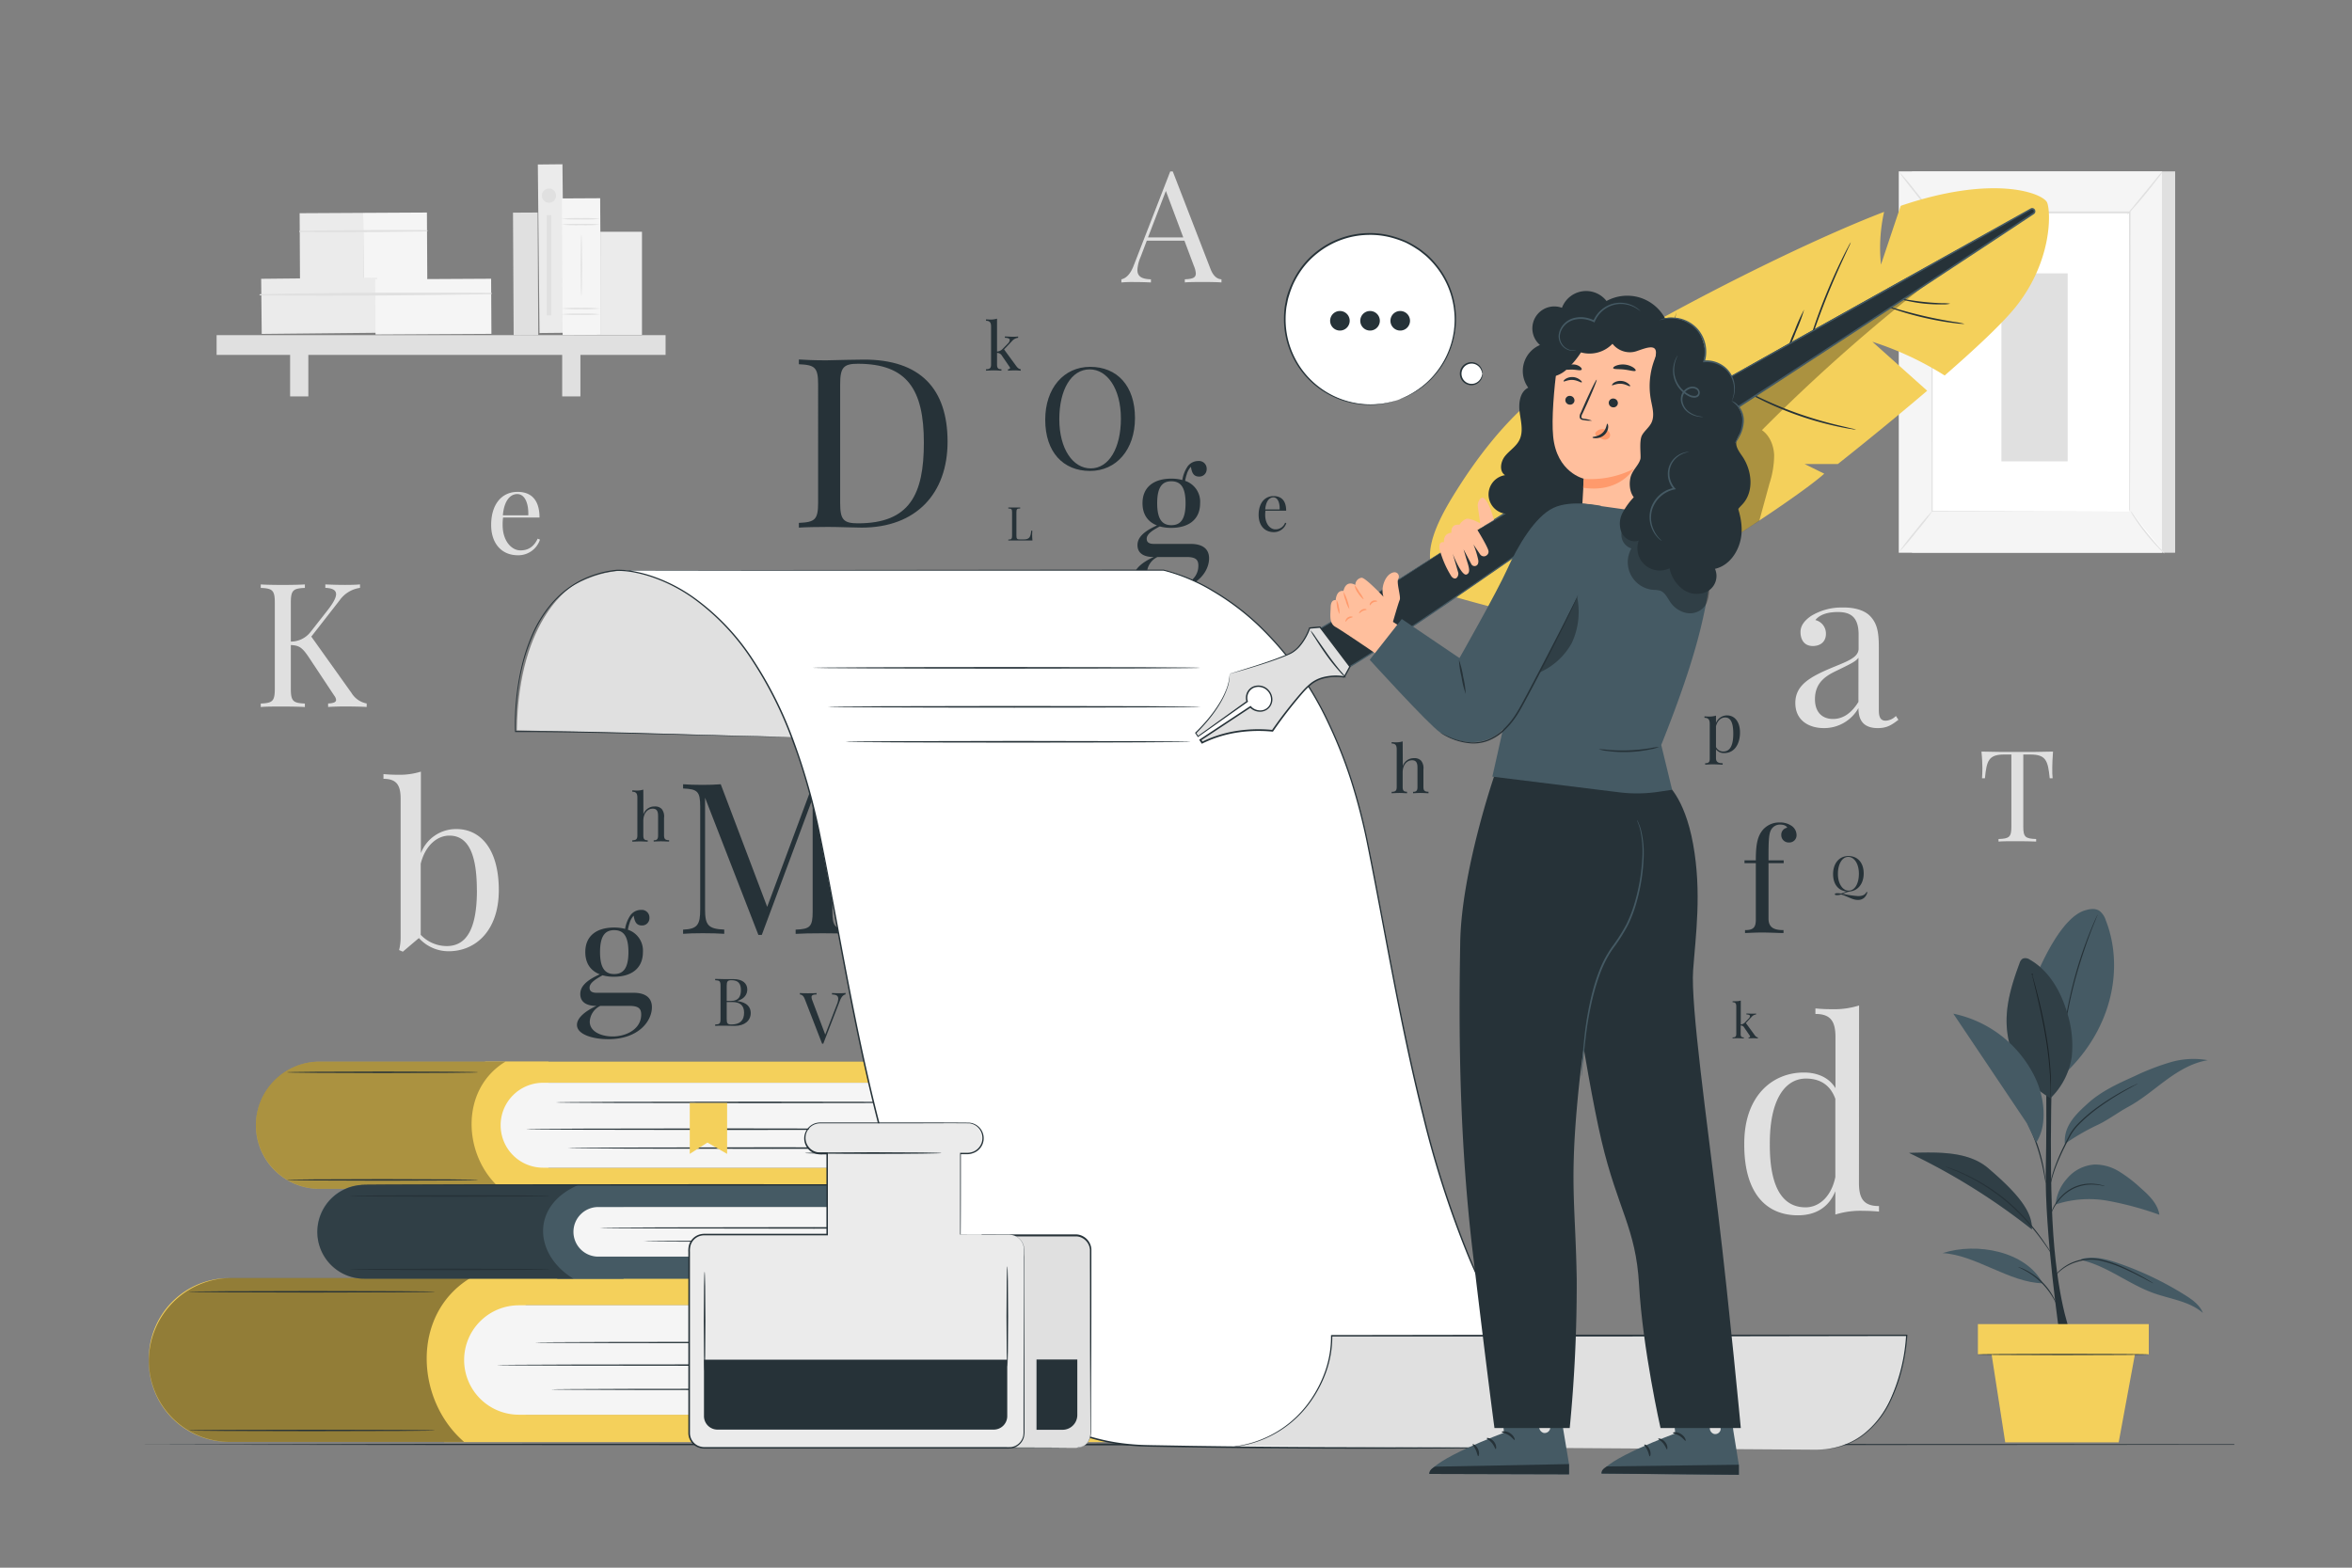 <svg xmlns="http://www.w3.org/2000/svg" viewBox="0 0 750 500"><rect x="0" y="0" width="750" height="500" fill="#808080" stroke="none"/><g id="freepik--background-complete--inject-11"><path d="M172.19,172.1a7.28,7.28,0,0,1-7,5c-5.41,0-8.57-3.95-8.57-9.66,0-6.54,3.31-10.56,8.42-10.56,4.36,0,7,2.56,7,8.18H160.41a17.89,17.89,0,0,0-.13,2.38c0,5.11,2.84,8.1,5.69,8.1,2.24,0,4.18-.95,5.48-3.73Zm-11.84-7.75h8.11c.13-3.64-1-6.77-3.53-6.77C162.72,157.58,160.75,159.66,160.35,164.35Z" style="fill:#e0e0e0"></path><path d="M654.42,244.9c0,1.3,0,2.47.12,3.32h-.93c-.57-5.64-1.17-7.58-6.23-7.58h-2.2V263.7c0,3.28.69,3.78,4.1,3.9v.81c-1.43-.08-3.76-.12-6-.12-2.43,0-4.71,0-6,.12v-.81c3.41-.12,4.1-.62,4.1-3.9V240.64h-2.2c-5.06,0-5.68,1.94-6.23,7.58h-.93c.08-.85.12-2,.12-3.32,0-1-.08-3.13-.3-5.19,3.37.12,8.12.12,11.44.12s8,0,11.38-.12C654.5,241.77,654.42,243.89,654.42,244.9Z" style="fill:#e0e0e0"></path><rect x="163.69" y="67.81" width="7.85" height="39.08" transform="translate(-0.47 0.9) rotate(-0.31)" style="fill:#e0e0e0"></rect><rect x="95.6" y="67.95" width="20.34" height="21.58" transform="translate(-0.42 0.57) rotate(-0.31)" style="fill:#ebebeb"></rect><rect x="115.85" y="67.84" width="20.34" height="21.58" transform="translate(-0.42 0.68) rotate(-0.31)" style="fill:#f5f5f5"></rect><path d="M95.58,74c13.51.11,27.06,0,40.58-.19a.22.22,0,0,0,0-.43c-13.52-.07-27.07,0-40.59.25a.19.19,0,0,0,0,.37Z" style="fill:#e0e0e0"></path><rect x="82.91" y="89.21" width="36.96" height="17.58" transform="matrix(1, -0.01, 0.01, 1, -0.52, 0.54)" style="fill:#ebebeb"></rect><rect x="119.69" y="89.01" width="36.96" height="17.58" transform="translate(-0.52 0.74) rotate(-0.31)" style="fill:#f5f5f5"></rect><path d="M82.89,94.2c24.55.28,49.18,0,73.73-.37a.22.22,0,0,0,0-.43c-24.55-.13-49.19-.11-73.73.43a.19.19,0,0,0,0,.37Z" style="fill:#e0e0e0"></path><rect x="69.07" y="106.89" width="143.17" height="6.3" style="fill:#e0e0e0"></rect><rect x="92.51" y="109.92" width="5.81" height="16.51" style="fill:#e0e0e0"></rect><rect x="179.27" y="109.92" width="5.81" height="16.51" style="fill:#e0e0e0"></rect><rect x="171.4" y="53.24" width="7.85" height="53.75" transform="matrix(1, -0.01, 0.01, 1, -0.43, 0.94)" style="fill:#ebebeb"></rect><rect x="179.29" y="63.26" width="12.2" height="43.56" transform="translate(-0.45 1) rotate(-0.31)" style="fill:#f5f5f5"></rect><path d="M191.3,71.62a45.64,45.64,0,0,1-6.1.21,45.64,45.64,0,0,1-6.1-.21,42.73,42.73,0,0,1,6.1-.22A42.73,42.73,0,0,1,191.3,71.62Z" style="fill:#e0e0e0"></path><path d="M191.3,69.79a45.64,45.64,0,0,1-6.1.21,45.64,45.64,0,0,1-6.1-.21,42.73,42.73,0,0,1,6.1-.22A42.73,42.73,0,0,1,191.3,69.79Z" style="fill:#e0e0e0"></path><path d="M191.3,100.23a43.71,43.71,0,0,1-6.1.21,43.71,43.71,0,0,1-6.1-.21,43.71,43.71,0,0,1,6.1-.21A43.71,43.71,0,0,1,191.3,100.23Z" style="fill:#e0e0e0"></path><path d="M191.3,98.4a43.71,43.71,0,0,1-6.1.21,43.71,43.71,0,0,1-6.1-.21,43.71,43.71,0,0,1,6.1-.21A43.71,43.71,0,0,1,191.3,98.4Z" style="fill:#e0e0e0"></path><path d="M185.39,94.41c-.11,0-.21-4.4-.21-9.82s.1-9.81.21-9.81.22,4.39.22,9.81S185.51,94.41,185.39,94.41Z" style="fill:#e0e0e0"></path><rect x="191.43" y="73.92" width="13.28" height="32.88" style="fill:#ebebeb"></rect><path d="M177.32,62.39a2.26,2.26,0,1,1-2.25-2.25A2.26,2.26,0,0,1,177.32,62.39Z" style="fill:#e0e0e0"></path><rect x="174.37" y="68.6" width="1.4" height="31.98" style="fill:#e0e0e0"></rect><rect x="609.69" y="54.66" width="83.92" height="121.63" style="fill:#e0e0e0"></rect><rect x="605.48" y="54.66" width="83.92" height="121.63" style="fill:#f5f5f5"></rect><rect x="615.91" y="67.84" width="63.06" height="95.29" style="fill:#fff"></rect><path d="M679,163.12s0-.16,0-.46,0-.77,0-1.35c0-1.2,0-3,0-5.23,0-4.57,0-11.22,0-19.63,0-16.8-.07-40.59-.11-68.61l.21.21-63.05,0h0l.23-.23c0,35.94,0,69.08,0,95.28l-.18-.18,45.9.1,12.68,0,3.33,0,1.15,0s-.37,0-1.11,0l-3.3,0-12.64.05-46,.09h-.18v-.18c0-26.2,0-59.34-.05-95.28v-.23h.24l63.05,0h.21v.21c0,28.07-.08,51.91-.1,68.75,0,8.38-.05,15-.06,19.58,0,2.26,0,4,0,5.18l0,1.33C679,163,679,163.12,679,163.12Z" style="fill:#e0e0e0"></path><path d="M689.63,54.66a14.62,14.62,0,0,1-1.49,2.18c-1,1.3-2.36,3.07-3.94,5s-3.06,3.62-4.15,4.82a15.27,15.27,0,0,1-1.84,1.89,14.61,14.61,0,0,1,1.6-2.1l4-4.9,4-4.9A16.34,16.34,0,0,1,689.63,54.66Z" style="fill:#e0e0e0"></path><path d="M679.29,162.82a77.92,77.92,0,0,0,11,13.75" style="fill:#fff"></path><path d="M690.29,176.57a13.09,13.09,0,0,1-1.92-1.74,61.21,61.21,0,0,1-4.14-4.68,59.85,59.85,0,0,1-3.66-5.08,12.74,12.74,0,0,1-1.28-2.25,16.45,16.45,0,0,1,1.55,2.07c.93,1.3,2.22,3.07,3.74,5s3,3.56,4,4.75A16.36,16.36,0,0,1,690.29,176.57Z" style="fill:#e0e0e0"></path><path d="M605.47,176.2l11-13.56" style="fill:#fff"></path><path d="M616.46,162.64a81.45,81.45,0,0,1-5.32,6.92,81.42,81.42,0,0,1-5.67,6.64,82.44,82.44,0,0,1,5.32-6.93A82.23,82.23,0,0,1,616.46,162.64Z" style="fill:#e0e0e0"></path><path d="M605.48,54.66A77.64,77.64,0,0,1,610.82,61a76.1,76.1,0,0,1,5,6.66,77.06,77.06,0,0,1-5.33-6.38A75.12,75.12,0,0,1,605.48,54.66Z" style="fill:#e0e0e0"></path><rect x="638.21" y="87.18" width="21.12" height="59.96" style="fill:#e0e0e0"></rect><path d="M386.05,85.9c1,2.52,2.4,3.13,3.45,3.18v1c-1.36-.1-3.45-.14-5.34-.14-2.57,0-5,0-6.35.14v-1c2.4-.1,3.51-.46,3.51-1.85a6.82,6.82,0,0,0-.58-2.33l-3.05-8.14h-12l-2,5.26a11.7,11.7,0,0,0-1,4.07c0,2.16,1.48,2.91,4.32,3v1c-1.89-.1-4-.14-5.72-.14a35.8,35.8,0,0,0-3.71.14v-1c1.28-.29,2.76-1.34,3.9-4.32l11.69-30.1h.8Zm-14.28-25-5.7,14.82h11.25Z" style="fill:#e0e0e0"></path><path d="M592.78,377.29c0,5,1.52,7.37,6.39,7.37v1.77c-1.76-.17-3.52-.25-5.2-.25a26.7,26.7,0,0,0-8.72,1.19v-7.46c-2,5-6.1,7.7-11.92,7.7-10.48,0-17.2-7.49-17.12-22.73-.08-15.27,8.89-22.81,19-22.81,4,0,7.91,1.39,10.08,5v-16.3c0-5-1.52-7.38-6.39-7.38v-1.76c1.76.17,3.52.25,5.2.25a26.7,26.7,0,0,0,8.72-1.19Zm-7.53-1.88V350.47c-1.64-4.55-5-6.47-9.38-6.47-6.64,0-11.59,6.71-11.51,20.88-.08,13.56,3.93,20.19,11.39,20.19C580,385.07,583.94,381.76,585.25,375.41Z" style="fill:#e0e0e0"></path><path d="M596.24,196.39c2.28,2.32,2.88,5,2.88,10.07v20c0,2.32.56,3.4,2.21,3.4a4.9,4.9,0,0,0,3.23-1.5l.8,1.22c-2,1.51-3.5,2.64-6.56,2.64-5,0-6.18-3-6.18-6.39a12.53,12.53,0,0,1-11,6.39c-4.81,0-9.13-2.43-9.13-8s4.39-8.21,11.59-11.23c4.8-2,8.59-3.23,8.59-6.11v-4.46c0-6-2.94-7.22-6.66-7.22-2.46,0-5.48.49-7.13,2.56a4.42,4.42,0,0,1,3.37,4.38c0,2.46-1.65,3.9-4.21,3.9s-3.9-1.86-3.9-4.46c0-2.1,1.37-3.75,3.37-5.12a18.59,18.59,0,0,1,10.08-2.7C591.57,193.69,594.59,194.74,596.24,196.39Zm-3.62,13.37c-.77,1.16-2.35,1.9-6.87,4.11-3.16,1.51-7,3.58-7,9.12,0,4.32,2.46,6.32,5.76,6.32,2.88,0,5.68-1.51,8.1-5.44Z" style="fill:#e0e0e0"></path><path d="M159.06,283.91c0,12.92-7.4,19.48-16,19.48a12.75,12.75,0,0,1-9.48-4.21l-5.12,4.35-1.2-.52a15.9,15.9,0,0,0,.49-4.15V254.72c0-4.32-1.3-6.32-5.47-6.32v-1.51c1.51.14,3,.21,4.46.21a22.84,22.84,0,0,0,7.47-1v26a12,12,0,0,1,11.23-7.68C153.24,264.37,159.06,270.82,159.06,283.91Zm-7,0c0-11.65-2.81-17.4-8.77-17.4-3.83,0-7.65,3.05-9.13,8.95v22.7a11.5,11.5,0,0,0,8.28,3.58C148.85,301.74,152.08,296.13,152.08,283.91Z" style="fill:#e0e0e0"></path><path d="M112.08,221a7.26,7.26,0,0,0,4.85,3.37v1.11c-1.75-.11-4.8-.16-6.61-.16-1.26,0-3,0-5.69.16v-1.11c1.7-.08,2.54-.4,2.54-1.16a2.5,2.5,0,0,0-.57-1.32l-8.06-12.16c-2.21-3.34-3.24-3.88-5.8-4v13.92c0,4,.73,4.58,4.48,4.74v1.11c-1.7-.11-4.48-.16-7-.16-2.86,0-5.53,0-7.07.16v-1.11c3.75-.16,4.48-.73,4.48-4.74v-27.4c0-4-.73-4.58-4.48-4.74v-1.11c1.54.11,4.21.16,7.07.16,2.53,0,5.31-.05,7-.16v1.11c-3.75.16-4.48.73-4.48,4.74v12.38a7.94,7.94,0,0,0,6.31-3.1l5.29-6.74c1.8-2.29,2.83-4.07,2.83-5.29s-1.08-1.94-3.43-2v-1.11c2.11.11,4.43.16,6.34.16s3.61-.05,4.72-.16v1.11a9.58,9.58,0,0,0-6.53,4l-9,11.54Z" style="fill:#e0e0e0"></path></g><g id="freepik--Floor--inject-11"><path d="M701.47,460.68s.87,0,2.67,0l8.32,0v.13l-333.12.19L136,460.87l-73.74-.08-20-.05-5.22,0-1.77,0,1.77,0,5.22,0,20-.05L136,460.5l243.35-.08,333.12.2v.13l-8.32,0C702.34,460.71,701.47,460.68,701.47,460.68Z" style="fill:#263238"></path></g><g id="freepik--Plant--inject-11"><path d="M656.86,426.49s-4.91-33.74-4.5-53.36,0-41.71,0-41.71h2.27s-1.54,39,.13,62.45,6,32.62,6,32.62h-3.92" style="fill:#263238"></path><path d="M671.47,293.47a6,6,0,0,0-2.06-3c-1.43-.91-3.31-.53-4.91,0-6.84,2.41-12.89,15.15-15.65,21.85l9.07,30.56C674.29,327.71,677.12,307.79,671.47,293.47Z" style="fill:#455a64"></path><path d="M668.88,291.69a1.83,1.83,0,0,1-.13.4c-.12.29-.26.66-.44,1.11-.4,1-1,2.36-1.63,4.1-1.33,3.47-3,8.32-4.55,13.78s-2.56,10.51-3.21,14.17c-.32,1.83-.56,3.32-.72,4.35-.08.48-.14.87-.19,1.18a2.39,2.39,0,0,1-.09.41,1.35,1.35,0,0,1,0-.42c0-.31.08-.71.13-1.19.11-1,.31-2.53.6-4.37A131.7,131.7,0,0,1,661.77,311a130,130,0,0,1,4.67-13.78c.7-1.73,1.29-3.11,1.73-4.06l.51-1.08A1.65,1.65,0,0,1,668.88,291.69Z" style="fill:#263238"></path><path d="M653.89,350.23c-8.51-4.7-13.52-13.54-14-23.24-.33-6.78,1.75-13.43,4.11-19.8a2.57,2.57,0,0,1,1-1.44,2.45,2.45,0,0,1,2.31.36c6.18,3.52,9.92,10.23,11.91,17.05a34.21,34.21,0,0,1,1.4,14,23.31,23.31,0,0,1-6.72,13.05" style="fill:#455a64"></path><path d="M653.89,350.23a1.2,1.2,0,0,1,0-.41c0-.31,0-.7,0-1.18,0-1,0-2.49-.13-4.3a116.63,116.63,0,0,0-1.58-14.12c-.94-5.47-2.08-10.38-2.93-13.92-.41-1.73-.75-3.15-1-4.19-.11-.47-.19-.85-.26-1.15a.2.2,0,1,1,.07,0c.09.3.2.67.33,1.13.28,1,.66,2.4,1.12,4.17.91,3.53,2.1,8.43,3,13.92A103.91,103.91,0,0,1,654,344.33c0,1.82,0,3.3,0,4.31,0,.48,0,.87-.05,1.18A2.64,2.64,0,0,1,653.89,350.23Z" style="fill:#263238"></path><g style="opacity:0.3"><path d="M653.89,350.23c-8.51-4.7-13.52-13.54-14-23.24-.33-6.78,1.75-13.43,4.11-19.8a2.57,2.57,0,0,1,1-1.44,2.45,2.45,0,0,1,2.31.36c6.18,3.52,9.92,10.23,11.91,17.05a34.21,34.21,0,0,1,1.4,14,23.31,23.31,0,0,1-6.72,13.05"></path></g><path d="M663.48,401.84c8.36,1.84,15.25,7.74,23.32,10.61,5.34,1.9,11.38,2.57,15.65,6.3-1-2.58-3.45-4.3-5.81-5.77a104.15,104.15,0,0,0-21.14-10.1c-3.8-1.31-7.92-2.4-11.79-1.32" style="fill:#455a64"></path><path d="M651.38,409.29c-10.48-.17-21.51-9.09-31.94-9.62,10.91-3.52,26.54-.64,31.94,9.62" style="fill:#455a64"></path><path d="M655.47,384.16A34.1,34.1,0,0,1,672.23,383a102.7,102.7,0,0,1,16.35,4.44c-.54-3.63-3.48-6.37-6.25-8.79a43.23,43.23,0,0,0-6.57-5,14.62,14.62,0,0,0-7.87-2.23,12.49,12.49,0,0,0-8.69,4.39,14.45,14.45,0,0,0-3.73,8.37" style="fill:#455a64"></path><path d="M634,372.59c-6.6-5.63-16.59-5.08-25.26-4.89a206.06,206.06,0,0,1,39.17,24.41C648.24,386,642.3,379.7,634,372.59Z" style="fill:#455a64"></path><g style="opacity:0.3"><path d="M634,372.59c-6.6-5.63-16.59-5.08-25.26-4.89a206.06,206.06,0,0,1,39.17,24.41C648.24,386,642.3,379.7,634,372.59Z"></path></g><path d="M658.44,364.82a73.09,73.09,0,0,1,10.14-5.9c3.48-1.58,6.71-4.09,10.07-5.91,4.35-2.35,8.11-5.62,12.1-8.54s8.38-5.55,13.26-6.33a26.09,26.09,0,0,0-12.06.7,77.64,77.64,0,0,0-11.36,4.42c-5.15,2.32-10.38,4.69-14.59,8.45s-8,7.48-7.56,13.11" style="fill:#455a64"></path><path d="M686.61,409.29a1.69,1.69,0,0,1-.33-.14l-.91-.47c-.79-.42-1.93-1.05-3.35-1.76-.71-.38-1.49-.77-2.34-1.16s-1.75-.83-2.72-1.25a39.92,39.92,0,0,0-6.45-2.25,13.86,13.86,0,0,0-6.72-.17,19.15,19.15,0,0,0-2.85.85,14.63,14.63,0,0,0-5.19,3.57c-.61.65-.9,1.05-.93,1a1.37,1.37,0,0,1,.19-.31,8.38,8.38,0,0,1,.63-.82,13.58,13.58,0,0,1,2.86-2.51,14,14,0,0,1,2.32-1.24,17.81,17.81,0,0,1,2.89-.9,13.88,13.88,0,0,1,6.88.14,38.12,38.12,0,0,1,6.51,2.29c1,.43,1.88.86,2.72,1.29s1.62.81,2.32,1.2c1.42.75,2.53,1.41,3.3,1.87l.88.53C686.52,409.21,686.62,409.28,686.61,409.29Z" style="fill:#263238"></path><path d="M643.56,404.1a2.86,2.86,0,0,1,.66.19,14.64,14.64,0,0,1,1.71.74,21.08,21.08,0,0,1,5,3.55,20.63,20.63,0,0,1,3.75,4.87,14.87,14.87,0,0,1,.81,1.67,2.35,2.35,0,0,1,.22.65c-.06,0-.45-.86-1.26-2.19a24,24,0,0,0-3.77-4.73,23.77,23.77,0,0,0-4.88-3.58C644.44,404.52,643.54,404.16,643.56,404.1Z" style="fill:#263238"></path><path d="M620.38,372.06a3.09,3.09,0,0,1,.45.13l1.26.45,2,.73c.77.29,1.61.71,2.56,1.13a61.11,61.11,0,0,1,13.64,8.69,67.65,67.65,0,0,1,6.36,6.27,70.8,70.8,0,0,1,4.52,5.72c1.19,1.69,2.1,3.1,2.72,4.08.3.46.53.84.72,1.12a2.19,2.19,0,0,1,.23.41,2.23,2.23,0,0,1-.29-.36c-.19-.25-.45-.61-.78-1.09-.66-.95-1.6-2.34-2.82-4s-2.75-3.59-4.56-5.64a68.25,68.25,0,0,0-6.34-6.21,64,64,0,0,0-13.51-8.74c-.94-.43-1.77-.87-2.53-1.17l-2-.79-1.23-.51A2.12,2.12,0,0,1,620.38,372.06Z" style="fill:#263238"></path><path d="M671.2,378.27a4.5,4.5,0,0,1-.84-.11l-1-.18c-.38-.07-.81-.07-1.29-.12a13.17,13.17,0,0,0-7.2,1.42,13,13,0,0,0-3.28,2.43,14.37,14.37,0,0,0-2.1,2.61,21,21,0,0,0-1.44,2.75,2.68,2.68,0,0,1,.21-.82,11.63,11.63,0,0,1,1-2.07,14.14,14.14,0,0,1,2.09-2.71,12.91,12.91,0,0,1,3.35-2.52,12.71,12.71,0,0,1,7.39-1.35,10.21,10.21,0,0,1,1.3.18l1,.24A3.63,3.63,0,0,1,671.2,378.27Z" style="fill:#263238"></path><path d="M681.73,345.6a2.93,2.93,0,0,1-.4.24l-1.17.64c-1,.55-2.48,1.35-4.26,2.4s-3.85,2.37-6.07,3.95a51,51,0,0,0-6.77,5.68,17.19,17.19,0,0,0-2.77,3.59c-.69,1.32-1.35,2.59-1.95,3.81a69.92,69.92,0,0,0-2.91,6.63,41.43,41.43,0,0,0-1.42,4.67c-.27,1.12-.36,1.75-.4,1.74a2.27,2.27,0,0,1,0-.46c0-.3.1-.75.22-1.31a35.12,35.12,0,0,1,1.31-4.73,64.26,64.26,0,0,1,2.85-6.69c.6-1.23,1.25-2.51,1.93-3.83a17.05,17.05,0,0,1,2.83-3.68,48.77,48.77,0,0,1,6.85-5.7c2.23-1.58,4.34-2.86,6.13-3.9s3.29-1.79,4.32-2.3l1.21-.57A2,2,0,0,1,681.73,345.6Z" style="fill:#263238"></path><path d="M652.35,377.32a3.7,3.7,0,0,1-.21-.88c-.12-.65-.28-1.46-.46-2.42a62.06,62.06,0,0,0-5-15.4l-1-2.24a4.81,4.81,0,0,1-.33-.85,4.34,4.34,0,0,1,.46.78c.28.51.67,1.26,1.13,2.2a51.73,51.73,0,0,1,5,15.46c.16,1,.28,1.87.34,2.45A4.65,4.65,0,0,1,652.35,377.32Z" style="fill:#263238"></path><path d="M651.59,353.49a28.35,28.35,0,0,0-3.41-11.32,37.35,37.35,0,0,0-25.31-18.87l23.43,34.92,3,6.24C651.39,361.07,651.85,357.44,651.59,353.49Z" style="fill:#455a64"></path><rect x="630.71" y="422.31" width="54.49" height="9.66" style="fill:#F4D05B"></rect><polygon points="634.78 430.06 639.42 460.02 675.6 460.02 681.13 430.06 634.78 430.06" style="fill:#F4D05B"></polygon><path d="M685.17,432c0,.11-12.29.2-27.45.2s-27.45-.09-27.45-.2,12.29-.19,27.45-.19S685.17,431.88,685.17,432Z" style="fill:#263238"></path></g><g id="freepik--Books--inject-11"><path d="M174.9,379.17h-73A20.28,20.28,0,0,1,81.6,358.89h0a20.28,20.28,0,0,1,20.29-20.29h73Z" style="fill:#F4D05B"></path><path d="M154.69,338.6H317.46a2.93,2.93,0,0,1,2.93,2.93v.87a2.93,2.93,0,0,1-2.93,2.93H154.69a0,0,0,0,1,0,0V338.6a0,0,0,0,1,0,0Z" style="fill:#F4D05B"></path><path d="M154.69,372.43H317.46a2.93,2.93,0,0,1,2.93,2.93v.87a2.93,2.93,0,0,1-2.93,2.93H154.69a0,0,0,0,1,0,0v-6.73A0,0,0,0,1,154.69,372.43Z" style="fill:#F4D05B"></path><path d="M315.45,372.43H173.19a13.54,13.54,0,0,1-13.55-13.54h0a13.54,13.54,0,0,1,13.55-13.55H315.45A33.45,33.45,0,0,0,315.45,372.43Z" style="fill:#f5f5f5"></path><g style="opacity:0.3"><path d="M159.64,379.17H102A20.35,20.35,0,0,1,81.6,358.82h0a20.23,20.23,0,0,1,20.22-20.22h59.36C146.49,347.5,147.59,368.81,159.64,379.17Z"></path></g><path d="M298.16,360.14c0,.14-29.2.25-65.21.25s-65.22-.11-65.22-.25,29.2-.24,65.22-.24S298.16,360,298.16,360.14Z" style="fill:#263238"></path><path d="M311.59,366.17c0,.13-29.2.24-65.22.24s-65.22-.11-65.22-.24,29.2-.25,65.22-.25S311.59,366,311.59,366.17Z" style="fill:#263238"></path><path d="M307.63,351.6c0,.14-29.2.24-65.21.24s-65.22-.1-65.22-.24,29.19-.24,65.22-.24S307.63,351.47,307.63,351.6Z" style="fill:#263238"></path><path d="M152.49,376.32c0,.14-13.66.25-30.52.25s-30.53-.11-30.53-.25,13.67-.24,30.53-.24S152.49,376.19,152.49,376.32Z" style="fill:#263238"></path><path d="M152.49,342c0,.13-13.66.24-30.52.24s-30.53-.11-30.53-.24,13.67-.24,30.53-.24S152.49,341.84,152.49,342Z" style="fill:#263238"></path><path d="M73.08,407.64h94.55a0,0,0,0,1,0,0v52.24a0,0,0,0,1,0,0H73.08a25.61,25.61,0,0,1-25.61-25.61v-1A25.61,25.61,0,0,1,73.08,407.64Z" style="fill:#F4D05B"></path><path d="M141.61,407.64H352.07a2.93,2.93,0,0,1,2.93,2.93v2.81a2.93,2.93,0,0,1-2.93,2.93H141.61a0,0,0,0,1,0,0v-8.67A0,0,0,0,1,141.61,407.64Z" style="fill:#F4D05B"></path><path d="M141.61,451.21H352.07a2.93,2.93,0,0,1,2.93,2.93V457a2.93,2.93,0,0,1-2.93,2.93H141.61a0,0,0,0,1,0,0v-8.67A0,0,0,0,1,141.61,451.21Z" style="fill:#F4D05B"></path><path d="M348.63,451.21H165.42A17.45,17.45,0,0,1,148,433.76h0a17.45,17.45,0,0,1,17.45-17.45H348.63A43.19,43.19,0,0,0,348.63,451.21Z" style="fill:#f5f5f5"></path><g style="opacity:0.4"><path d="M148,459.88H73.32A25.84,25.84,0,0,1,47.48,434h0a26.4,26.4,0,0,1,26.4-26.4H150C131.05,419.1,132.46,446.54,148,459.88Z"></path></g><path d="M326.37,435.38c0,.14-37.6.24-84,.24s-84-.1-84-.24,37.6-.24,84-.24S326.37,435.25,326.37,435.38Z" style="fill:#263238"></path><path d="M343.66,443.14c0,.13-37.61.24-84,.24s-84-.11-84-.24,37.6-.24,84-.24S343.66,443,343.66,443.14Z" style="fill:#263238"></path><path d="M338.56,428.18c0,.14-37.6.25-84,.25s-84-.11-84-.25,37.59-.24,84-.24S338.56,428.05,338.56,428.18Z" style="fill:#263238"></path><path d="M138.77,456.22c0,.14-17.6.24-39.31.24s-39.31-.1-39.31-.24S77.74,456,99.46,456,138.77,456.09,138.77,456.22Z" style="fill:#263238"></path><path d="M138.77,412c0,.13-17.6.24-39.31.24s-39.31-.11-39.31-.24,17.59-.24,39.31-.24S138.77,411.84,138.77,412Z" style="fill:#263238"></path><path d="M198.84,407.83H116.17a15,15,0,0,1-15-14.95h0a15,15,0,0,1,15-15h82.67Z" style="fill:#455a64"></path><path d="M177.69,377.92H348a3.07,3.07,0,0,1,3.07,3.07v.92A3.07,3.07,0,0,1,348,385H177.69a0,0,0,0,1,0,0v-7a0,0,0,0,1,0,0Z" style="fill:#455a64"></path><path d="M177.69,400.79H348a3.07,3.07,0,0,1,3.07,3.07v.92a3.07,3.07,0,0,1-3.07,3.07H177.69a0,0,0,0,1,0,0v-7A0,0,0,0,1,177.69,400.79Z" style="fill:#455a64"></path><path d="M345.89,400.79H190.77a7.91,7.91,0,0,1-7.91-7.91h0a7.91,7.91,0,0,1,7.91-7.91H345.89Q339.91,392.88,345.89,400.79Z" style="fill:#f5f5f5"></path><g style="opacity:0.3"><path d="M182.86,407.83H116.05A14.83,14.83,0,0,1,101.21,393h0a15.08,15.08,0,0,1,15.08-15.08h68.19C169.11,384.48,170.26,400.19,182.86,407.83Z"></path></g><path d="M327.81,391.63c0,.14-30.56.24-68.24.24s-68.24-.1-68.24-.24,30.55-.24,68.24-.24S327.81,391.5,327.81,391.63Z" style="fill:#263238"></path><path d="M341.85,395.89c0,.13-30.55.24-68.23.24s-68.24-.11-68.24-.24,30.54-.24,68.24-.24S341.85,395.76,341.85,395.89Z" style="fill:#263238"></path><path d="M175.39,404.86c0,.13-14.3.24-31.94.24s-31.94-.11-31.94-.24,14.29-.24,31.94-.24S175.39,404.72,175.39,404.86Z" style="fill:#263238"></path><path d="M175.39,381.44c0,.14-14.3.25-31.94.25s-31.94-.11-31.94-.25,14.29-.24,31.94-.24S175.39,381.31,175.39,381.44Z" style="fill:#263238"></path><path d="M349,377.92c0,.14-52.46.24-117.17.24s-117.17-.1-117.17-.24,52.45-.24,117.17-.24S349,377.79,349,377.92Z" style="fill:#263238"></path><polygon points="219.95 351.78 219.95 368.02 225.58 364.41 231.86 368.02 231.86 351.78 219.95 351.78" style="fill:#F4D05B"></polygon></g><g id="freepik--Letters--inject-11"><path d="M270.89,251.48c-4.57.2-5.46.89-5.46,5.79v33.44c0,4.91.89,5.6,5.46,5.79v1.35c-2.1-.13-5.46-.19-8.56-.19-3.52,0-6.74.06-8.62.19V296.5c4.58-.19,5.43-.88,5.43-5.79V254.64l-16.22,43.54h-1.09l-17-43.74V290c0,4.94.88,6.29,6.12,6.48v1.35c-1.61-.13-4.58-.19-6.88-.19s-4.77.06-6.25.19V296.5c4.57-.19,5.46-1.54,5.46-6.48V257.27c0-4.9-.89-5.59-5.46-5.79v-1.35c1.48.13,4,.2,6.25.2,2,0,4.28-.07,5.76-.2l14.81,39.1,14.48-38.9h3.19c3.1,0,6.46-.07,8.56-.2Z" style="fill:#263238"></path><path d="M202.06,316.64c3.13,0,5.82,1.14,5.82,4.61,0,4.42-4.27,10.19-13.9,10.19-5,0-10-1.52-10-4.56,0-2.42,3.08-4.63,6.23-6.06h-.17c-1.75,0-5-.46-5-3.79,0-2.13,1.48-4.15,6.21-6.28-2.79-1.09-4.61-3.37-4.61-7.09,0-5.45,3.95-7.83,9.17-7.83a13.53,13.53,0,0,1,3.52.43,10.57,10.57,0,0,1,1.75-4.41,4.22,4.22,0,0,1,3.39-1.65,2.44,2.44,0,0,1,2.62,2.6,2.32,2.32,0,0,1-2.38,2.37c-1.79,0-2.33-1.19-2.64-3.13a5.86,5.86,0,0,0-1.33,2.43,13.45,13.45,0,0,0-.51,2.06,7,7,0,0,1,4.78,7.13c0,5.46-4,7.86-9.2,7.86a13.1,13.1,0,0,1-3.66-.46C190,312.25,188,313.47,188,315c0,1.1.68,1.65,2.38,1.65Zm2.4,6.94c0-1.82-.75-2.76-3.78-2.76h-9.25a5.89,5.89,0,0,0-3.37,5c0,3.37,3.93,4.75,7.26,4.75C199.49,330.59,204.46,328.36,204.46,323.58Zm-13.12-19.92c0,5.32,1.74,7,4.51,7s4.54-1.65,4.54-7-1.75-7-4.54-7S191.34,298.35,191.34,303.66Z" style="fill:#263238"></path><path d="M554.85,233.66c0,3.2-1.47,6.53-5.07,6.53a3.17,3.17,0,0,1-2.59-1.2v2.83c0,1.26.8,1.6,2.13,1.6v.46c-.65,0-1.9-.1-3.19-.1-.93,0-1.92.08-2.39.1v-.46c1.06,0,1.46-.32,1.46-1.38V230.89c0-1.32-.4-1.95-1.68-1.95v-.47a12.83,12.83,0,0,0,1.37.07,7.59,7.59,0,0,0,2.3-.3v2.33a3.78,3.78,0,0,1,3.54-2.4C553.06,228.17,554.85,230.1,554.85,233.66Zm-2.15.3c0-3.51-.88-5.13-2.57-5.13-1.29,0-2.46.93-2.94,2.8v6.62a2.5,2.5,0,0,0,2.35,1.43C552,239.68,552.7,237.11,552.7,234Z" style="fill:#263238"></path><path d="M571.47,263.52a3.59,3.59,0,0,1,1.41,2.8,2.29,2.29,0,0,1-2.4,2.38,2.34,2.34,0,0,1-2.47-2.42A2.23,2.23,0,0,1,569.9,264c-.17-.53-.94-1-2.22-1a3.21,3.21,0,0,0-2.93,1.68c-.7,1.25-.81,3.43-.81,8.56v1.17h4.84v.9h-4.84v17.64c0,2.93,1.8,3.7,4.78,3.7v.94c-1.39,0-4.14-.17-6.94-.17-2.07,0-4.27.13-5.33.17v-.94c2.49,0,3.44-.73,3.44-3.24v-18.1h-3.61v-.9h3.61c0-5.31.59-7.8,2.31-9.82a6.92,6.92,0,0,1,5.35-2.27A6.36,6.36,0,0,1,571.47,263.52Z" style="fill:#263238"></path><path d="M269.63,316.69v.46c-.6.13-1.27.61-1.79,2l-5.32,13.73h-.37l-5.53-14.25c-.45-1.15-1.08-1.43-1.56-1.45v-.46c.61.05,1.56.07,2.42.07,1.18,0,2.27,0,2.9-.07v.46c-1.08,0-1.6.21-1.6.84a3.26,3.26,0,0,0,.26,1.06l4.11,10.89,3.69-9.57a5.58,5.58,0,0,0,.46-1.85c0-1-.69-1.34-2-1.37v-.46c.86.05,1.81.07,2.61.07A15,15,0,0,0,269.63,316.69Z" style="fill:#263238"></path><path d="M235.07,319.27c3.35.45,4.32,2.1,4.32,3.82,0,2.4-1.91,4.1-5.08,4.1-.63,0-1.9-.06-3.64-.06-1,0-2,0-2.62.06v-.43c1.43-.06,1.71-.28,1.71-1.81v-10.5c0-1.54-.28-1.76-1.71-1.82v-.42c.59,0,1.65.06,2.58.06,1.33,0,2.69,0,3.19,0,3,0,4.47,1.37,4.47,3.33,0,1.49-.85,2.95-3.22,3.67Zm-3.34-4.82v4.78h1.42c2.49,0,3.11-1.61,3.11-3.45,0-2.07-.85-3.15-3-3.15C232,312.63,231.73,313,231.73,314.45Zm5.54,8.54c0-2.15-1.08-3.4-3.77-3.4h-1.77V325c0,1.47.28,1.75,1.59,1.75C236.09,326.7,237.27,325.37,237.27,323Z" style="fill:#263238"></path><path d="M447.32,244.34a3.64,3.64,0,0,1,3.59-2.53,2.87,2.87,0,0,1,2.24.79,3.78,3.78,0,0,1,.75,2.78V251c0,1.18.44,1.52,1.61,1.52V253c-.5,0-1.61-.09-2.54-.09s-1.93.07-2.38.09v-.45c1,0,1.41-.34,1.41-1.52v-6.11c0-1.31-.2-2.44-1.72-2.44-1.73,0-3,1.59-3,3.83V251c0,1.18.38,1.52,1.39,1.52V253c-.44,0-1.43-.09-2.36-.09s-2.06.07-2.54.09v-.45c1.16,0,1.61-.34,1.61-1.52V239c0-1.27-.39-1.86-1.61-1.86v-.45a11.62,11.62,0,0,0,1.31.07,7,7,0,0,0,2.2-.3Z" style="fill:#263238"></path><path d="M205.17,259.75a3.65,3.65,0,0,1,3.6-2.53,2.87,2.87,0,0,1,2.24.8,3.77,3.77,0,0,1,.74,2.78v5.65c0,1.17.45,1.52,1.61,1.52v.44c-.49,0-1.61-.08-2.54-.08s-1.93.06-2.37.08V268c1,0,1.4-.35,1.4-1.52v-6.12c0-1.31-.19-2.44-1.71-2.44-1.74,0-3,1.59-3,3.84v4.72c0,1.17.39,1.52,1.4,1.52v.44c-.45,0-1.44-.08-2.37-.08s-2,.06-2.54.08V268c1.17,0,1.61-.35,1.61-1.52V254.38c0-1.27-.38-1.86-1.61-1.86v-.44c.45,0,.89.06,1.31.06a6.65,6.65,0,0,0,2.2-.3Z" style="fill:#263238"></path><path d="M559.47,330.06c.35.48.62.75,1.07.81v.32c-.23,0-.78-.06-1.24-.06-.65,0-1.38,0-1.71.06v-.32c.3,0,.48-.12.48-.3a.42.42,0,0,0-.09-.23l-1.77-2.58a1.23,1.23,0,0,0-1.15-.68v2.68c0,.86.27,1.11,1,1.11v.32c-.32,0-1.06-.06-1.71-.06s-1.5,0-1.86.06v-.32c.85,0,1.17-.25,1.17-1.11V321c0-.92-.27-1.35-1.17-1.35v-.32c.33,0,.65,0,1,0a4.88,4.88,0,0,0,1.6-.22v7.64a2.07,2.07,0,0,0,1.32-.64l1.14-1.18a1.43,1.43,0,0,0,.49-.85c0-.37-.49-.52-1.14-.52v-.31c.53,0,1.29.06,1.74.06s1,0,1.33-.06v.31a2.11,2.11,0,0,0-1.38.72l-1.87,2Z" style="fill:#263238"></path><path d="M595.47,284.57a3.63,3.63,0,0,1-1,1.75,2.93,2.93,0,0,1-2.08.7c-1.63,0-3-1-4.94-1.63l-.37-.11a4.17,4.17,0,0,1-1.28.23c-.42,0-.71-.09-.71-.31s.26-.32.83-.32a6.1,6.1,0,0,1,1.16.12,16.39,16.39,0,0,0,1.73-.69c-2.59-.25-4.28-2.26-4.28-5.54,0-3.44,2-5.75,4.88-5.75s4.88,2.05,4.88,5.57c0,3.24-1.81,5.48-4.4,5.73h0a11.48,11.48,0,0,0-2.28.75,31.67,31.67,0,0,0,4.87.73c1.48,0,2.26-.41,2.73-1.33Zm-6-.51c2,0,3.29-2.23,3.29-5.41s-1.5-5.35-3.4-5.35-3.29,2.23-3.29,5.41S587.6,284.06,589.49,284.06Z" style="fill:#263238"></path><path d="M379.73,173.48c3.13,0,5.82,1.14,5.82,4.6,0,4.42-4.27,10.2-13.9,10.2-5,0-10-1.53-10-4.57,0-2.42,3.08-4.63,6.24-6.06h-.17c-1.75,0-5-.46-5-3.79,0-2.13,1.48-4.15,6.21-6.28-2.79-1.09-4.61-3.37-4.61-7.08,0-5.46,4-7.84,9.18-7.84a13,13,0,0,1,3.51.44,10.7,10.7,0,0,1,1.75-4.42,4.26,4.26,0,0,1,3.4-1.65,2.44,2.44,0,0,1,2.62,2.6,2.32,2.32,0,0,1-2.38,2.37c-1.8,0-2.33-1.18-2.65-3.13a6,6,0,0,0-1.33,2.43,13.45,13.45,0,0,0-.51,2.06,7,7,0,0,1,4.78,7.14c0,5.45-4,7.86-9.19,7.86a13.5,13.5,0,0,1-3.67-.46c-2.23,1.18-4.17,2.4-4.17,3.93,0,1.09.68,1.65,2.38,1.65Zm2.4,6.93c0-1.82-.75-2.76-3.79-2.76H369.1a5.89,5.89,0,0,0-3.37,5c0,3.37,3.93,4.76,7.25,4.76C377.15,187.43,382.13,185.19,382.13,180.41ZM369,160.5c0,5.31,1.75,7,4.52,7s4.53-1.65,4.53-7-1.74-7-4.53-7S369,155.18,369,160.5Z" style="fill:#263238"></path><path d="M302.16,140.88c0,16.49-10,27.4-27.41,27.4-2.29,0-7.36-.22-10.61-.22-3.56,0-7.29.07-9.4.22v-1.51c5.14-.23,6.14-1,6.14-6.51V122.68c0-5.51-1-6.29-6.14-6.51v-1.52c1.74.11,4.59.26,7.4.26.63,0,1.22,0,1.85,0,3.47-.07,8.54-.22,11.43-.22C293.47,114.65,302.16,124,302.16,140.88Zm-34.25-18.35v37.88c0,5.28,1,6.5,5.69,6.5,16.5,0,21-9.24,21-25.74,0-17-5.37-25.15-21.05-25.15C268.91,116,267.91,117.31,267.91,122.53Z" style="fill:#263238"></path><path d="M325.31,162.17c-1,0-1.2.19-1.2,1.27v7.37c0,1.08.2,1.23,1.2,1.23h1.09c1.86,0,2.23-.71,2.44-2.78h.34c0,.31-.05.74-.05,1.22s0,1.15.1,1.9c-1,0-2.4,0-3.39,0s-2.85,0-4.31,0v-.3c1,0,1.2-.19,1.2-1.27v-7.37c0-1.08-.19-1.23-1.2-1.27v-.3c.41,0,1.13,0,1.9,0s1.43,0,1.88,0Z" style="fill:#263238"></path><path d="M361.92,133.33c0,10.09-5.95,16.87-14.33,16.87-8.57,0-14.29-6-14.29-16.34,0-10.08,5.94-16.86,14.33-16.86C356.19,117,361.92,123,361.92,133.33Zm-24.13.36c0,9.6,4.42,15.7,10,15.7,5.86,0,9.64-6.54,9.64-15.88,0-9.6-4.4-15.7-9.95-15.7C341.57,117.81,337.79,124.35,337.79,133.69Z" style="fill:#263238"></path><path d="M410.17,166.88a4.14,4.14,0,0,1-3.95,2.84c-3.07,0-4.87-2.24-4.87-5.49,0-3.71,1.88-6,4.78-6,2.48,0,4,1.46,4,4.65h-6.61a11.4,11.4,0,0,0-.08,1.35c0,2.91,1.62,4.6,3.24,4.6a3.23,3.23,0,0,0,3.11-2.12Zm-6.72-4.4h4.6c.08-2.07-.58-3.85-2-3.85C404.79,158.63,403.67,159.81,403.45,162.48Z" style="fill:#263238"></path><path d="M324,116.67c.49.66.85,1,1.48,1.1v.45c-.32,0-1.07-.09-1.71-.09-.89,0-1.9.06-2.35.09v-.45c.41,0,.65-.16.65-.4a.56.56,0,0,0-.12-.32l-2.43-3.56a1.75,1.75,0,0,0-1.59-.93v3.69c0,1.18.38,1.52,1.4,1.52v.45c-.45,0-1.46-.09-2.35-.09s-2.08.06-2.56.09v-.45c1.17,0,1.61-.34,1.61-1.52V104.17c0-1.27-.38-1.86-1.61-1.86v-.45c.44,0,.89.06,1.31.06a6.94,6.94,0,0,0,2.2-.29v10.5a2.75,2.75,0,0,0,1.82-.88l1.57-1.62a1.93,1.93,0,0,0,.67-1.17c0-.51-.67-.72-1.56-.72v-.42c.73,0,1.78.08,2.39.08s1.41,0,1.84-.08v.42a3,3,0,0,0-1.91,1l-2.57,2.71Z" style="fill:#263238"></path></g><g id="freepik--Paper--inject-11"><path d="M164.81,232.91l90.79,2.27s-29.49-71.88-72.53-48.62C183.07,186.56,165.32,196.25,164.81,232.91Z" style="fill:#e0e0e0"></path><path d="M196.77,181.85S244,179.39,261.7,268c15.41,77.2,27.89,191.69,104,193.19s143.55,0,143.55,0h30.66c-76.09-1.5-88.26-116.06-104-193.19S371,181.85,371,181.85H196.77" style="fill:#fff"></path><path d="M196.77,181.85l3,0,8.95,0,34.49-.05L371,181.67h0a58.63,58.63,0,0,1,16,6.68,80.75,80.75,0,0,1,14.44,10.88,104.09,104.09,0,0,1,22.22,30.93,147.88,147.88,0,0,1,7.44,18.67,190.22,190.22,0,0,1,5.18,20.07c2.79,13.73,5.34,27.9,8.15,42.39s5.85,29.32,9.62,44.3a317.36,317.36,0,0,0,14.48,45,164.85,164.85,0,0,0,10.93,21.68,100.5,100.5,0,0,0,15.12,19.43,67.3,67.3,0,0,0,20.56,14,65.71,65.71,0,0,0,24.72,5.19v.51H511c-3.26,0-6.54.11-9.83.15-13.17.22-26.56.35-40.06.44-27.42.16-54.42.05-80.86-.34l-9.89-.17c-3.28-.07-6.58-.07-9.85-.39a64.26,64.26,0,0,1-9.68-1.58,59.83,59.83,0,0,1-9.28-3,60.54,60.54,0,0,1-8.65-4.39,64.15,64.15,0,0,1-7.86-5.58,73.5,73.5,0,0,1-7-6.53,84.55,84.55,0,0,1-6.19-7.22c-7.74-10-13.49-21.22-18.25-32.52A293.56,293.56,0,0,1,282,365.93c-6.32-23-10.6-45.58-14.67-67.29S260.05,255.87,252.9,237a124.45,124.45,0,0,0-13.05-26.29,73.79,73.79,0,0,0-19-20,51.44,51.44,0,0,0-11.67-6.16,41.58,41.58,0,0,0-6.19-1.8,28,28,0,0,0-6.27-.67A31.94,31.94,0,0,0,185,185.49a30.49,30.49,0,0,0-9.15,7.43,39.27,39.27,0,0,0-5.92,9.72A60.26,60.26,0,0,0,166.49,213a77.69,77.69,0,0,0-1.64,10.33,75.9,75.9,0,0,0-.33,9.94l-.13-.13c14.15,0,26.73.32,37.64.59l27.61.78,22.81.56s-.49,0-1.46,0l-4.34-.06-17-.36L202,234c-10.9-.26-23.48-.53-37.63-.53h-.13v-.13a76.48,76.48,0,0,1,.32-10A78.07,78.07,0,0,1,166.2,213a60.43,60.43,0,0,1,3.4-10.46,39.36,39.36,0,0,1,6-9.79,30.89,30.89,0,0,1,9.24-7.53,32.47,32.47,0,0,1,11.88-3.5,28.49,28.49,0,0,1,6.37.67,42.24,42.24,0,0,1,6.24,1.81,51.59,51.59,0,0,1,11.76,6.2,73.93,73.93,0,0,1,19.14,20.09,124.47,124.47,0,0,1,13.11,26.36,203,203,0,0,1,8.35,29.86c2.12,10.37,4.05,21,6.09,31.87,4.08,21.71,8.38,44.33,14.7,67.25A291.29,291.29,0,0,0,294,400.08c4.75,11.27,10.49,22.43,18.2,32.4a83.8,83.8,0,0,0,6.15,7.18,73.84,73.84,0,0,0,7,6.49,63.88,63.88,0,0,0,7.8,5.53,57.67,57.67,0,0,0,8.59,4.35,58.49,58.49,0,0,0,9.2,3,63.34,63.34,0,0,0,9.61,1.57c3.24.32,6.52.32,9.81.38l9.89.17q39.66.58,80.85.34c13.49-.09,26.88-.22,40.05-.44,3.29,0,6.56-.16,9.83-.15h28.9v.51A66.14,66.14,0,0,1,515,456.17,67.81,67.81,0,0,1,494.26,442a101.09,101.09,0,0,1-15.19-19.53,165.19,165.19,0,0,1-10.95-21.75,316.59,316.59,0,0,1-14.5-45c-3.77-15-6.8-29.83-9.6-44.33s-5.36-28.67-8.13-42.39a193.59,193.59,0,0,0-5.16-20,148.7,148.7,0,0,0-7.41-18.63,103.76,103.76,0,0,0-22.11-30.82,80.34,80.34,0,0,0-14.36-10.84A58.1,58.1,0,0,0,371,182h0L243.25,182l-34.49,0-8.95,0Z" style="fill:#263238"></path><path d="M424.63,425.91a34.8,34.8,0,0,1-31.43,35.22l185.59,1.23c27.8,0,29.25-36.45,29.25-36.45Z" style="fill:#e0e0e0"></path><path d="M581.1,462.36l.88-.12a21.15,21.15,0,0,0,2.55-.37,22.91,22.91,0,0,0,9-3.86A29.57,29.57,0,0,0,603,445.86a57.83,57.83,0,0,0,4.81-19.95l.2.2-93.75.15-89.63,0,.21-.21a33.7,33.7,0,0,1-2,11.64,38.7,38.7,0,0,1-4.91,9.36,34.81,34.81,0,0,1-23.07,14.25,26.84,26.84,0,0,1-3.76.33l.95-.1c.63,0,1.57-.15,2.79-.35a35.22,35.22,0,0,0,10.18-3.35,34.54,34.54,0,0,0,12.65-11,39,39,0,0,0,4.82-9.3,33.11,33.11,0,0,0,1.94-11.51v-.21h.2l89.63-.14,93.75,0h.2v.2a61,61,0,0,1-1.7,10.83,51.62,51.62,0,0,1-3.21,9.24,29.71,29.71,0,0,1-9.65,12.2,22.69,22.69,0,0,1-9.12,3.79,19.1,19.1,0,0,1-2.57.32C581.4,462.35,581.1,462.36,581.1,462.36Z" style="fill:#263238"></path><path d="M382.78,213c0,.15-27.7.26-61.87.26S259,213.12,259,213s27.7-.26,61.88-.26S382.78,212.83,382.78,213Z" style="fill:#263238"></path><path d="M382.78,225.43c0,.14-26.58.26-59.35.26s-59.36-.12-59.36-.26,26.57-.26,59.36-.26S382.78,225.28,382.78,225.43Z" style="fill:#263238"></path><path d="M379.73,236.58c0,.14-24.65.26-55.06.26s-55.06-.12-55.06-.26,24.65-.26,55.06-.26S379.73,236.44,379.73,236.58Z" style="fill:#263238"></path></g><g id="freepik--speech-bubble--inject-11"><circle cx="436.88" cy="101.82" r="27.23" transform="translate(-8.19 45.76) rotate(-5.94)" style="fill:#fff"></circle><path d="M446.18,127.41a2.11,2.11,0,0,1-.41.16l-1.23.41-.92.29c-.34.09-.72.16-1.12.25a20.89,20.89,0,0,1-2.85.47,26,26,0,0,1-7.88-.3,27.32,27.32,0,0,1-9.71-3.83,27,27,0,0,1-8.79-9.07,27.48,27.48,0,0,1-3.84-14,28.82,28.82,0,0,1,.25-3.91c.09-.65.25-1.3.37-2a13,13,0,0,1,.5-2A30.62,30.62,0,0,1,412,90.19,31,31,0,0,1,414,86.57a26.67,26.67,0,0,1,5.77-6.29,27.22,27.22,0,0,1,16.31-5.93,26.81,26.81,0,0,1,8.46,1.11,32,32,0,0,1,3.91,1.45,31,31,0,0,1,3.56,2,14.75,14.75,0,0,1,1.64,1.17c.51.42,1.05.82,1.54,1.26a28.85,28.85,0,0,1,2.7,2.84A27.29,27.29,0,0,1,463,110a27.1,27.1,0,0,1-5,9.17,26.22,26.22,0,0,1-5.85,5.29,19.12,19.12,0,0,1-2.49,1.46c-.37.2-.7.39-1,.54l-.89.36-1.2.48a2.61,2.61,0,0,1-.42.14l.4-.19,1.18-.53.87-.38c.32-.16.65-.36,1-.55a20,20,0,0,0,2.44-1.5,25.91,25.91,0,0,0,5.74-5.31,27,27,0,0,0-.26-34.43,26.79,26.79,0,0,0-2.66-2.78c-.48-.43-1-.82-1.51-1.24a14.35,14.35,0,0,0-1.62-1.15,29.69,29.69,0,0,0-3.49-2A30.85,30.85,0,0,0,444.44,76a26.22,26.22,0,0,0-8.31-1.08,26.73,26.73,0,0,0-16,5.82,25.81,25.81,0,0,0-5.66,6.16,29.3,29.3,0,0,0-2,3.55,30.12,30.12,0,0,0-1.4,3.77,14.12,14.12,0,0,0-.5,1.91c-.12.65-.27,1.28-.37,1.92a27.81,27.81,0,0,0-.25,3.84,27.09,27.09,0,0,0,21.91,26.57,26.17,26.17,0,0,0,7.81.38,21.14,21.14,0,0,0,2.83-.42c.41-.09.79-.14,1.13-.23l.92-.26,1.24-.36Z" style="fill:#263238"></path><path d="M430.39,102.31a3.12,3.12,0,1,1-3.12-3.12A3.12,3.12,0,0,1,430.39,102.31Z" style="fill:#263238"></path><path d="M440,102.31a3.12,3.12,0,1,1-3.12-3.12A3.12,3.12,0,0,1,440,102.31Z" style="fill:#263238"></path><path d="M449.62,102.31a3.12,3.12,0,1,1-3.12-3.12A3.12,3.12,0,0,1,449.62,102.31Z" style="fill:#263238"></path><circle cx="469.22" cy="119.2" r="3.45" style="fill:#fff"></circle><path d="M472.67,119.2c-.05,0-.05-.31-.21-.82a3.44,3.44,0,0,0-1.27-1.78,3.23,3.23,0,1,0,0,5.2,3.44,3.44,0,0,0,1.27-1.78c.16-.51.16-.82.21-.82a1.74,1.74,0,0,1,0,.87,3.42,3.42,0,0,1-1.24,2,3.62,3.62,0,0,1-3.46.58,3.68,3.68,0,0,1,0-6.94,3.62,3.62,0,0,1,3.46.58,3.45,3.45,0,0,1,1.24,2A1.74,1.74,0,0,1,472.67,119.2Z" style="fill:#263238"></path></g><g id="freepik--Character--inject-11"><path d="M652.8,64.65c-1.12-2.9-16.59-9.23-46.71,1Q602.94,75,599.8,84.4a52.32,52.32,0,0,1,1-16.83l-.31.12c-33.82,13-94.62,45.09-112.11,59.91-9.84,8.34-17.87,19.34-23,27.36-4.1,6.41-10.42,16.63-9.25,24.14l-.16,3,8.21,8.36s31.28,9.05,39.15,8.53,66.37-37.22,78.39-47.91L575.46,148l10.58,0s14.05-11.06,28.5-23.38L597.06,109a101.06,101.06,0,0,1,23.05,10.76c9.54-8.31,18.47-16.61,22.75-22C654.4,83.21,654,67.73,652.8,64.65Z" style="fill:#F4D05B"></path><g style="opacity:0.3"><path d="M561,166.1l3.24-11.86a29.85,29.85,0,0,0,1.5-9.05c-.13-3.07-1.37-6.25-3.9-8a557.43,557.43,0,0,1,59.43-51.91l-72.07,46.64-2.89,14.16,7.62,24.64Z"></path></g><path d="M590.19,77.23a11.23,11.23,0,0,1-.63,1.48c-.48,1-1.1,2.35-1.85,4-1.55,3.35-3.62,8-5.69,13.26s-3.75,10.07-4.91,13.57l-1.36,4.16a9.92,9.92,0,0,1-.55,1.52,8.59,8.59,0,0,1,.35-1.57c.26-1,.67-2.45,1.21-4.22,1.07-3.54,2.7-8.39,4.78-13.65s4.2-9.91,5.84-13.23c.81-1.66,1.5-3,2-3.9A9.85,9.85,0,0,1,590.19,77.23Z" style="fill:#263238"></path><path d="M575.3,98.74a55.23,55.23,0,0,1-2.59,7,53.27,53.27,0,0,1-3.07,6.8,52.1,52.1,0,0,1,2.59-7A53.51,53.51,0,0,1,575.3,98.74Z" style="fill:#263238"></path><path d="M554.57,123.54a9.62,9.62,0,0,1,1.41.67c.89.47,2.19,1.13,3.8,1.93a128.59,128.59,0,0,0,12.93,5.5,127.33,127.33,0,0,0,13.47,4c1.75.42,3.17.74,4.15,1a8.72,8.72,0,0,1,1.53.38,9.21,9.21,0,0,1-1.56-.19c-1-.14-2.44-.41-4.2-.78a105.32,105.32,0,0,1-13.57-3.87,105,105,0,0,1-12.91-5.66c-1.6-.84-2.88-1.56-3.74-2.08A9.2,9.2,0,0,1,554.57,123.54Z" style="fill:#263238"></path><path d="M626.42,103.27a3.48,3.48,0,0,1-1,0c-.66,0-1.61-.15-2.78-.29-2.34-.3-5.57-.83-9.08-1.64s-6.64-1.73-8.88-2.49c-1.11-.37-2-.7-2.62-.94a4.43,4.43,0,0,1-.94-.43,35.07,35.07,0,0,1,3.67,1c2.26.67,5.39,1.53,8.89,2.34s6.69,1.38,9,1.77A37.77,37.77,0,0,1,626.42,103.27Z" style="fill:#263238"></path><path d="M621.87,96.86a9,9,0,0,1-2.38.22,48,48,0,0,1-5.77-.23,46.06,46.06,0,0,1-5.71-.94,8.76,8.76,0,0,1-2.29-.69,13.78,13.78,0,0,1,2.37.33c1.45.25,3.45.55,5.68.78s4.25.33,5.72.38A13.31,13.31,0,0,1,621.87,96.86Z" style="fill:#263238"></path><path d="M474.94,166.75c22.85-13.17,45.74-28.69,68.49-41.87,22.26-12.9,80.19-44.94,104.19-58.2a.79.79,0,0,1,1,.27h0a.79.79,0,0,1-.22,1.09c-10.84,7.39-21.81,14.51-32.77,21.65C577.73,114.83,519.5,151.86,482.31,178,466,189.22,444,204.64,427,214.73l-8.81-12.59C435.92,191.9,457,177.26,474.94,166.75Z" style="fill:#263238"></path><path d="M474.94,166.75s-.33.22-1,.62L471,169.14c-2.57,1.56-6.35,3.9-11.2,7L442.12,187.5c-6.93,4.44-14.84,9.54-23.88,14.79l.05-.25c2.77,3.94,5.73,8.17,8.82,12.58l-.25-.05c21.26-12.68,45.12-29.9,72-48.32s57-37.78,88.49-58.3c15.92-10.35,31.37-20.59,46.31-30.45l11.1-7.34,2.75-1.81.68-.45a.61.61,0,0,0,.34-.46.56.56,0,0,0-.75-.57L642.16,70,620.09,82.33l-76.34,42.58c-10.77,6.23-20.31,12.19-28.7,17.42s-15.59,9.76-21.52,13.4S483,162.13,479.79,164l-3.61,2.08c-.81.47-1.24.69-1.24.69l1.21-.73,3.59-2.13c3.14-1.88,7.77-4.67,13.68-8.33l21.48-13.48c8.37-5.25,17.9-11.24,28.67-17.49l76.29-42.68,22.06-12.33,5.7-3.17a1,1,0,0,1,1,.13,1.07,1.07,0,0,1-.14,1.78l-.68.45-2.74,1.81L634,77.92C619,87.79,603.57,98,587.65,108.39c-31.46,20.51-61.52,40-88.5,58.26s-50.79,35.59-72.1,48.24l-.14.09-.1-.14c-3.08-4.42-6-8.66-8.8-12.6l-.1-.16.16-.09c9-5.22,17-10.3,23.91-14.71L459.73,176c4.87-3.06,8.67-5.38,11.25-6.92l2.95-1.73Z" style="fill:#455a64"></path><path d="M526.07,138.28a299.62,299.62,0,0,1,8.51-38.71" style="fill:#263238"></path><path d="M526.71,111.22a4.61,4.61,0,0,1-.17,1c-.17.78-.37,1.72-.6,2.83-.51,2.38-1.15,5.68-1.7,9.35s-.88,7-1.09,9.44c-.1,1.13-.18,2.09-.25,2.88a3.81,3.81,0,0,1-.15,1,4.68,4.68,0,0,1,0-1.06c0-.68,0-1.67.08-2.89.12-2.44.4-5.81,1-9.5s1.25-7,1.85-9.36c.3-1.18.56-2.13.76-2.79A3.74,3.74,0,0,1,526.71,111.22Z" style="fill:#263238"></path><path d="M392.12,214.94s13-3.63,19.07-6.37c4.39-2,6.44-8.23,6.44-8.23l3.3-.3,9.56,12.57-1.81,3.31s-6.55-1.3-10.88,2.4-12,14.76-12,14.76a41,41,0,0,0-22.43,3.78l-.58-.87,16-10.56.36.38a4.18,4.18,0,0,0,3.57.88,3.72,3.72,0,0,0,2.67-4.79,4.31,4.31,0,0,0-5-3,3.72,3.72,0,0,0-2.66,4.79L382,234.89l-.73-1.1S392.11,223.74,392.12,214.94Z" style="fill:#e0e0e0"></path><path d="M392.12,214.94a2.87,2.87,0,0,1,0,.39l-.05,1.12c-.05.49-.2,1.1-.33,1.82a22.92,22.92,0,0,1-.82,2.4c-1.41,3.55-4.5,8.32-9.51,13.24l0-.21.74,1.09-.24,0,15.64-11.23-.08.24a4.21,4.21,0,0,1,.08-2.69,3.88,3.88,0,0,1,1.85-2.06,4.39,4.39,0,0,1,5.27,1.19,4.44,4.44,0,0,1,1.07,2.75A3.91,3.91,0,0,1,401.9,227a4.51,4.51,0,0,1-2.94-1h0l-.37-.38.32,0-16,10.57.08-.36.57.88-.33-.09a38.87,38.87,0,0,1,10.11-3.34,45.15,45.15,0,0,1,12.47-.47l-.24.11a138.5,138.5,0,0,1,9.77-12.51,21.75,21.75,0,0,1,2.78-2.65,11.17,11.17,0,0,1,3.38-1.69,16.34,16.34,0,0,1,7.24-.39l-.25.11c.62-1.12,1.22-2.22,1.81-3.3l0,.25-9.53-12.59.17.08-3.3.29.16-.13a18.55,18.55,0,0,1-3.41,5.91,10.29,10.29,0,0,1-2.42,2,12.13,12.13,0,0,1-1.37.65c-.45.2-.89.37-1.34.55-3.53,1.37-6.64,2.34-9.19,3.13s-4.53,1.36-5.89,1.73l-1.54.42c-.35.09-.52.12-.53.12a3.82,3.82,0,0,1,.52-.18l1.52-.46,5.86-1.83c2.53-.82,5.63-1.82,9.14-3.22a20.72,20.72,0,0,0,2.65-1.19,10.09,10.09,0,0,0,2.33-2,17.9,17.9,0,0,0,3.31-5.8l0-.12h.12l3.31-.31H421l.06.09,9.58,12.55.09.12-.07.13-1.8,3.31-.08.14-.17,0a15.92,15.92,0,0,0-7,.41,10.27,10.27,0,0,0-3.22,1.62,21.9,21.9,0,0,0-2.71,2.58A137.42,137.42,0,0,0,406,233.22l-.09.13-.15,0a44.82,44.82,0,0,0-12.32.47,38.24,38.24,0,0,0-10,3.29l-.21.1-.12-.19-.58-.87-.14-.22.22-.14,16-10.55.17-.11.15.15.36.37h0a4.08,4.08,0,0,0,2.62.93,3.43,3.43,0,0,0,3.39-3.58,4,4,0,0,0-.95-2.47,4,4,0,0,0-4.72-1.09,3.56,3.56,0,0,0-1.72,4.22l.05.15-.13.09L382.12,235l-.15.1-.09-.15c-.26-.38-.51-.77-.73-1.1l-.08-.12.1-.09c5-4.85,8.13-9.57,9.58-13.07A16,16,0,0,0,392.12,214.94Z" style="fill:#263238"></path><path d="M417.86,201a14.87,14.87,0,0,1,1.7,2.23l3.85,5.5c1.53,2.14,3,4,4.1,5.32a19.76,19.76,0,0,1,1.76,2.16,12,12,0,0,1-2-1.92A55.12,55.12,0,0,1,423,209c-1.54-2.14-2.83-4.15-3.74-5.61A15.09,15.09,0,0,1,417.86,201Z" style="fill:#263238"></path><path d="M500.26,151.17a6.06,6.06,0,0,1-1.07.78l-3,2c-2.57,1.63-6.13,3.84-10.08,6.27s-7.55,4.59-10.17,6.13l-3.11,1.81a5.38,5.38,0,0,1-1.18.6,6.9,6.9,0,0,1,1.08-.77l3-1.95c2.57-1.63,6.13-3.85,10.08-6.27s7.55-4.59,10.17-6.14c1.24-.72,2.28-1.33,3.11-1.8A7.22,7.22,0,0,1,500.26,151.17Z" style="fill:#455a64"></path><path d="M476.36,165.83s-1.39-5.89-3.32-7c-.88-.5-2.07,1.31-1.79,2.86s.92,6.64.92,6.64Z" style="fill:#ffbf9d"></path><path d="M444.18,198.33s1.72-6,2.16-7-1.12-5.6-.46-6.73-.45-2.89-2.48-1.65-3.13,5-2.23,7.38c0,0-5.94-6.33-7.05-6.06a2.33,2.33,0,0,0-1.94,2.3s-2.88-1.89-3.79,1.92c0,0-2.14-.57-2.47,2.93,0,0-1.52-.39-1.6,2.18s-.55,5.18,1.53,6.35,11.92,7.88,11.92,7.88l9.71,7.65,11.75-7.39Z" style="fill:#ffbf9d"></path><path d="M434.85,191.12a10.81,10.81,0,0,0-1.39-2.28,11,11,0,0,0-1.51-2.21,5.29,5.29,0,0,0,1.07,2.49C433.84,190.39,434.75,191.21,434.85,191.12Z" style="fill:#ff9a6c"></path><path d="M430.3,194.29a16.24,16.24,0,0,0-1.88-5.54,8.74,8.74,0,0,0,.7,2.85A8.57,8.57,0,0,0,430.3,194.29Z" style="fill:#ff9a6c"></path><path d="M427.08,195.87a5.17,5.17,0,0,0-.18-2.31,5.28,5.28,0,0,0-.69-2.2,10.32,10.32,0,0,0,.87,4.51Z" style="fill:#ff9a6c"></path><path d="M436.84,193.06c.14,0,.38-.56,1-.89s1.25-.24,1.3-.38-.11-.19-.41-.26a1.74,1.74,0,0,0-1.92,1C436.74,192.85,436.77,193,436.84,193.06Z" style="fill:#ff9a6c"></path><path d="M433.42,195.61c.14.06.47-.45,1.11-.75s1.22-.28,1.26-.42-.68-.45-1.49,0S433.28,195.58,433.42,195.61Z" style="fill:#ff9a6c"></path><path d="M429.1,198.26c.15,0,.37-.54,1-.92s1.19-.37,1.22-.52-.13-.17-.42-.2a1.7,1.7,0,0,0-1.08.29,1.66,1.66,0,0,0-.69.87C429,198.06,429,198.24,429.1,198.26Z" style="fill:#ff9a6c"></path><path d="M522.94,94.92A13.81,13.81,0,0,0,512.28,96a8.23,8.23,0,0,0-14.21,2.17,7,7,0,0,0-7,11.87,9,9,0,0,0-3.74,13.61c-2.68,1.3-3.14,4.93-2.74,7.88s1.24,6.12-.08,8.79c-1,2.06-3.13,3.34-4.58,5.13s-1.94,4.88,0,6.1a6.22,6.22,0,1,0,2.25,12.23,7.61,7.61,0,0,0,.81,7.31,12.34,12.34,0,0,0,6.12,4.47,18.29,18.29,0,0,0,20-5.64l22-68.09A13.82,13.82,0,0,0,522.94,94.92Z" style="fill:#263238"></path><path d="M477.52,435.31l2.07,21.63s-23.57,8.8-23.82,13.16l44.56.12,0-3.26-1.86-11.12-2.76-21.61Z" style="fill:#455a64"></path><path d="M493,453.58a1.87,1.87,0,0,1,1.29,2.13,1.79,1.79,0,0,1-2.09,1.3,2,2,0,0,1-1.36-2.26,1.86,1.86,0,0,1,2.33-1.11" style="fill:#e0e0e0"></path><path d="M500.33,470.22l0-3.26-42.74.82s-2,.89-1.79,2.32Z" style="fill:#263238"></path><path d="M478.86,456.71c0,.22,1.12.32,2.21,1s1.69,1.65,1.89,1.56-.13-1.37-1.47-2.21S478.81,456.5,478.86,456.71Z" style="fill:#263238"></path><path d="M474.08,458.7c-.05.21.91.59,1.67,1.53s1,1.94,1.2,1.93.36-1.27-.6-2.42S474.08,458.49,474.08,458.7Z" style="fill:#263238"></path><path d="M471.37,464.43c.21.05.51-1.07-.06-2.28s-1.62-1.71-1.71-1.52.55.84,1,1.84S471.15,464.41,471.37,464.43Z" style="fill:#263238"></path><path d="M477.27,451.51c.1.2,1.12-.11,2.38,0s2.24.48,2.35.29-.83-1-2.31-1.06S477.16,451.33,477.27,451.51Z" style="fill:#263238"></path><path d="M532.28,435.93l1.91,21.25S511,465.69,510.7,470l43.78.39v-3.2l-1.77-10.94L550.13,435Z" style="fill:#455a64"></path><path d="M547.39,454a1.82,1.82,0,0,1,1.25,2.09,1.75,1.75,0,0,1-2.06,1.26,1.92,1.92,0,0,1-1.32-2.22,1.83,1.83,0,0,1,2.29-1.08" style="fill:#e0e0e0"></path><path d="M554.48,470.36v-3.2l-42,.54s-2,.86-1.78,2.27Z" style="fill:#263238"></path><path d="M533.46,457c0,.22,1.1.32,2.18,1s1.64,1.63,1.84,1.54-.12-1.35-1.43-2.18S533.42,456.75,533.46,457Z" style="fill:#263238"></path><path d="M528.76,458.88c0,.21.89.59,1.63,1.51s1,1.91,1.17,1.9.36-1.24-.58-2.38S528.76,458.67,528.76,458.88Z" style="fill:#263238"></path><path d="M526.07,464.49c.2.05.5-1-.05-2.24s-1.58-1.68-1.68-1.5.54.82,1,1.82S525.85,464.47,526.07,464.49Z" style="fill:#263238"></path><path d="M531.94,451.83c.09.2,1.1-.09,2.33,0s2.2.49,2.32.3-.81-1-2.27-1.06S531.83,451.66,531.94,451.83Z" style="fill:#263238"></path><path d="M476.56,247.25S466,277.84,465.63,300.6s-.73,58.94,4,98.86,6.92,56,6.92,56h24A471.5,471.5,0,0,0,502.78,408c-.37-22.39-2.11-29.47,0-54.1s5.56-39.41,9.14-46.87c0,0,9.92-11.79,10.65-28a78.79,78.79,0,0,0-5-30.08Z" style="fill:#263238"></path><path d="M497.92,290.17c.4,1.23,7.53,51.38,12.73,73.5s11,28,12,46c1.17,20.7,6.85,45.78,6.85,45.78h25.6s-3.6-38.26-7.2-68.17-8.8-66.77-8-77.83,2.8-24.72,0-40.21-8.85-19.59-8.85-19.59l-21.72-1Z" style="fill:#263238"></path><path d="M522,261.48a5.22,5.22,0,0,1,.4.78,16,16,0,0,1,.86,2.36,30.83,30.83,0,0,1,.85,9.16,59.83,59.83,0,0,1-2.11,13.5,43,43,0,0,1-2.79,7.59,54.76,54.76,0,0,1-4.62,7.34c-3.48,4.79-5.2,10.25-6.5,15.18a106.41,106.41,0,0,0-2.43,13.38c-.47,3.85-.76,7-1,9.14-.1,1-.19,1.88-.25,2.49a5.14,5.14,0,0,1-.12.87,4.58,4.58,0,0,1,0-.88q.06-.93.15-2.49c.15-2.17.38-5.31.8-9.17a102.65,102.65,0,0,1,2.33-13.46,64.78,64.78,0,0,1,2.42-7.71,36.78,36.78,0,0,1,1.79-3.9,40.76,40.76,0,0,1,2.32-3.75,53.71,53.71,0,0,0,4.6-7.27,43.87,43.87,0,0,0,2.79-7.49,61.75,61.75,0,0,0,2.2-13.38,32.24,32.24,0,0,0-.67-9.1,18.16,18.16,0,0,0-.76-2.37A5.2,5.2,0,0,1,522,261.48Z" style="fill:#455a64"></path><path d="M473.3,167.61s-4.47-2.67-5.85-2.08a4.58,4.58,0,0,0-2.06,1.84s-2.81-.54-2.56,2.55c0,0-2.56,0-2.39,3,0,0-1.79-.42-1.41,2.13a31,31,0,0,0,3.82,8.82c1.49,1.67,2.4-.33,2.14-1.25s-1.75-6-1.75-6,2.85,7.41,4.48,6.59c.93-.46.95-1.46.28-3.6-.47-1.49-1.3-4.4-1.3-4.4l2.47,4.71a1.17,1.17,0,0,0,2.12-.1,2.3,2.3,0,0,0,.08-1.26,27.48,27.48,0,0,0-1.53-4.91l2.13,3.15a1.44,1.44,0,0,0,2.13.29,1.4,1.4,0,0,0,.52-1.49c-.44-1.62-3.52-6.59-3.52-6.59Z" style="fill:#ffbf9d"></path><path d="M533.42,113.78l.29-3.67-21.84-5.53c-6.77-1.13-14.54,5.25-15.38,12.06-.94,7.57-1.78,16.84-1.22,22.56,1.12,11.51,9.77,13.48,9.77,13.48L504.4,164l25.19,1.83Z" style="fill:#ffbf9d"></path><path d="M499.16,127.49a1.45,1.45,0,0,0,1.32,1.56,1.39,1.39,0,0,0,1.58-1.22,1.47,1.47,0,0,0-1.32-1.56A1.38,1.38,0,0,0,499.16,127.49Z" style="fill:#263238"></path><path d="M498.6,121.63c.17.2,1.33-.55,2.9-.45s2.68.95,2.86.77-.07-.44-.55-.83a4.05,4.05,0,0,0-2.28-.86,3.89,3.89,0,0,0-2.32.6C498.7,121.2,498.52,121.54,498.6,121.63Z" style="fill:#263238"></path><path d="M513,128.35a1.46,1.46,0,0,0,1.32,1.56,1.4,1.4,0,0,0,1.58-1.23,1.45,1.45,0,0,0-1.32-1.56A1.4,1.4,0,0,0,513,128.35Z" style="fill:#263238"></path><path d="M514,122.85c.17.2,1.33-.55,2.9-.45s2.68.95,2.86.77-.07-.43-.55-.83a4,4,0,0,0-2.28-.85,3.82,3.82,0,0,0-2.32.59C514.15,122.43,514,122.76,514,122.85Z" style="fill:#263238"></path><path d="M507.64,134.17a10.21,10.21,0,0,0-2.53-.61c-.4-.07-.78-.17-.83-.45a2.1,2.1,0,0,1,.34-1.17l1.38-3c1.91-4.26,3.32-7.76,3.14-7.84s-1.86,3.31-3.77,7.57l-1.32,3a2.29,2.29,0,0,0-.3,1.56,1,1,0,0,0,.62.63,2.69,2.69,0,0,0,.68.13A10.32,10.32,0,0,0,507.64,134.17Z" style="fill:#263238"></path><path d="M505,152.72a30.27,30.27,0,0,0,15.9-3.16s-4.33,7.75-16.06,6Z" style="fill:#ff9a6c"></path><path d="M514.41,117.42c.15.43,1.73.23,3.57.45s3.35.73,3.59.34c.11-.18-.15-.58-.75-1a6.27,6.27,0,0,0-5.46-.6C514.68,116.88,514.34,117.22,514.41,117.42Z" style="fill:#263238"></path><path d="M499,117.73c.26.38,1.36.08,2.67.16s2.39.4,2.67,0c.12-.18,0-.55-.49-.92a3.66,3.66,0,0,0-2.12-.73,3.57,3.57,0,0,0-2.17.57C499.05,117.19,498.87,117.55,499,117.73Z" style="fill:#263238"></path><path d="M496.53,108.45a19.1,19.1,0,0,1,10.4-6.87l18.45,2.32,1.57,0c.35-1.16,2.31-1.77,2.31-1.77,1.73-1.33,7.74-1.4,11.93,3,1.51,1.58,2.58,5.55,2.61,7.73,0,.83-.87,2-.18,2.42a20.75,20.75,0,0,0,2.52.18c4.69,1,7.63,5.19,6.78,11.41a3,3,0,0,0-.11.94,2.57,2.57,0,0,0,.83,1.22,8.15,8.15,0,0,1,1.29,9.06,9.72,9.72,0,0,0-1.26,2.72c-.28,1.78,1,3.36,2,4.85,3,4.47,3.66,11,.12,15-.86,1-2,1.87-2.28,3.14a7.61,7.61,0,0,0-.11,1.91c0,3.25-1.68,6.88-4.86,7.57-1.76.38-3.9-.12-5.15,1.18a7.57,7.57,0,0,0-1.13,2,6.58,6.58,0,0,1-7.59,3.27c-2.86-.88-3.81-12.5-3.39-15.47-3.47-1.26-6-1.48-5.87-5.17,0,0,.53-6.34-.5-9.43s1-9.67,2.21-12.86-.22-10.63-.54-13.59a11.05,11.05,0,0,1,.25-2.53h0c.13-.72.3-1.53.49-2.4s.74-5.12.73-5.88c-.05-2.79-3.51-1.3-6.16-.41a6.78,6.78,0,0,1-2,.36,7.08,7.08,0,0,1-5.7-2.7,10.18,10.18,0,0,1-10.05,2.75A28.2,28.2,0,0,1,499.4,118a9.39,9.39,0,0,1-6.76,2.32A19.09,19.09,0,0,1,496.53,108.45Z" style="fill:#263238"></path><path d="M508.77,138a2.77,2.77,0,0,1,2.44-1.15,2.54,2.54,0,0,1,1.8.85,1.6,1.6,0,0,1,.22,1.83,1.85,1.85,0,0,1-2,.61,5.84,5.84,0,0,1-2-1.07,1.75,1.75,0,0,1-.46-.44.5.5,0,0,1,0-.57" style="fill:#ff9a6c"></path><path d="M512.53,135.14c-.25,0-.17,1.67-1.55,2.93s-3.16,1.17-3.16,1.4.41.31,1.17.29a4.14,4.14,0,0,0,2.64-1.07,3.64,3.64,0,0,0,1.19-2.46C512.85,135.53,512.64,135.12,512.53,135.14Z" style="fill:#263238"></path><path d="M546.1,166.39l-41.5-5.81s-14.45,19.63-19,42.12-9.73,45-9.73,45l40.45,5a46.28,46.28,0,0,0,12.66-.18l4.22-.63-3.47-14.29c5.79-14.43,10-26.76,12.51-37C547.68,178.5,546.1,166.39,546.1,166.39Z" style="fill:#455a64"></path><path d="M447,197.43l18.39,12.45s11.82-20.8,15.18-28.24,8.87-16.85,14.73-19.64,15.28-.63,15.28-.63l-6.17,24.81-9.78,21.91s-10.94,21.9-17.42,26.29-14.31,1.72-18-.79-22.44-23.15-22.44-23.15Z" style="fill:#455a64"></path><path d="M467.38,221.32a28.91,28.91,0,0,1-1.33-5.39,29.39,29.39,0,0,1-.82-5.49,28.84,28.84,0,0,1,1.34,5.38A29.77,29.77,0,0,1,467.38,221.32Z" style="fill:#263238"></path><g style="opacity:0.3"><path d="M490.83,214.51a21.63,21.63,0,0,0,10.41-9.5,23.41,23.41,0,0,0,1.68-14.58C499.16,197.94,494.47,208,490.83,214.51Z"></path></g><g style="opacity:0.3"><path d="M544.69,171.36l-27.36-2.44a4.56,4.56,0,0,0,2.89,6,8.86,8.86,0,0,0,7,13.21,8.35,8.35,0,0,1,2.18.27c1.52.55,2.25,2.21,3.16,3.54a8.22,8.22,0,0,0,5.1,3.54,6,6,0,0,0,5.75-1.91c1.34-1.63,1.57-3.88,1.67-6A106.61,106.61,0,0,0,544.69,171.36Z"></path></g><path d="M551,154.5l-23.35-26c.86,6.6-1.63,13.16-4.61,19.1-1.7,3.38-3.6,7.4-1.81,10.74a22.06,22.06,0,0,0-3.86,5.27,7.48,7.48,0,0,0-.25,6.33c1,2,3.4,3.25,5.44,2.46a7.12,7.12,0,0,0,9.82,8.84,11.3,11.3,0,0,0,4.36,6.8,7.51,7.51,0,0,0,7.83.51,5.64,5.64,0,0,0,2.3-7.13c5.14-1.14,8.35-6.68,8.5-11.93S553.28,159.22,551,154.5Z" style="fill:#263238"></path><path d="M502.68,111.65a1.22,1.22,0,0,1-.38.15,3.17,3.17,0,0,1-1.19.08,4.69,4.69,0,0,1-3.53-2.43,4.51,4.51,0,0,1-.49-3,6.09,6.09,0,0,1,1.6-3.12A6.65,6.65,0,0,1,502,101.4a9.05,9.05,0,0,1,4.14,0,11.27,11.27,0,0,1,2.27.81l-.35.14a9.54,9.54,0,0,1,4.89-5,9,9,0,0,1,5.63-.59,9.13,9.13,0,0,1,3.47,1.53,5.63,5.63,0,0,1,.78.66c.17.16.25.26.23.27s-.38-.3-1.12-.77a9.61,9.61,0,0,0-3.42-1.34,8.79,8.79,0,0,0-5.38.67,9.13,9.13,0,0,0-4.59,4.81l-.11.26-.25-.13a11.34,11.34,0,0,0-2.17-.76,8.58,8.58,0,0,0-3.9,0,6.13,6.13,0,0,0-3.11,1.75,5.71,5.71,0,0,0-1.53,2.86,4.2,4.2,0,0,0,.39,2.75,4.59,4.59,0,0,0,3.23,2.41A5.64,5.64,0,0,0,502.68,111.65Z" style="fill:#455a64"></path><path d="M552.18,128s.2-.48.45-1.38a9.2,9.2,0,0,0,.2-3.9,8.37,8.37,0,0,0-2.73-5,8.86,8.86,0,0,0-6.69-2.18l-.39,0,.11-.38a10.68,10.68,0,0,0-2.13-9.92,10.43,10.43,0,0,0-5.62-3.36,11.17,11.17,0,0,0-4.48-.14c-1.06.19-1.62.41-1.64.36s.13-.08.39-.19a6.73,6.73,0,0,1,1.2-.37,10.92,10.92,0,0,1,10.52,3.38,11.1,11.1,0,0,1,2.27,10.39l-.28-.33a9.21,9.21,0,0,1,7,2.35,8.6,8.6,0,0,1,2.77,5.33,8.74,8.74,0,0,1-.37,4,6.25,6.25,0,0,1-.42,1C552.27,127.89,552.2,128,552.18,128Z" style="fill:#455a64"></path><path d="M529.89,172.49s-.12-.05-.33-.19a6.75,6.75,0,0,1-.83-.72,9.58,9.58,0,0,1-2.35-9.34,9.82,9.82,0,0,1,4.59-5.63,9.11,9.11,0,0,1,2.87-1l-.15.43a7.39,7.39,0,0,1-1.78-5.94,7,7,0,0,1,2.43-4.35,7.17,7.17,0,0,1,3-1.49,5.08,5.08,0,0,1,.89-.13.94.94,0,0,1,.31,0c0,.05-.42.08-1.15.3a7.46,7.46,0,0,0-2.79,1.57,6.7,6.7,0,0,0-2.21,4.15,7.06,7.06,0,0,0,1.72,5.53l.31.35-.46.08a8.76,8.76,0,0,0-2.7,1,9.46,9.46,0,0,0-4.38,5.3,9.23,9.23,0,0,0,.1,5.68,10.16,10.16,0,0,0,1.93,3.38C529.5,172.14,529.92,172.46,529.89,172.49Z" style="fill:#455a64"></path><path d="M529.5,115.33l-.72-3.3a24,24,0,0,0-2.35,15.46c.45,2.43,1.26,5,.21,7.27-.72,1.53-2.19,2.57-3,4-1.07,1.85-.28,6.72-.56,7.68-.62,2.18-2.74,3.57-3.23,6.21s.13,5.83,2.5,7.09c4.46-7.36,9-15,10.08-23.55C533.26,129.19,531.66,122.08,529.5,115.33Z" style="fill:#263238"></path><path d="M543,133s-.13,0-.38,0a8.49,8.49,0,0,1-1.08-.12,7.46,7.46,0,0,1-3.66-1.64,5.65,5.65,0,0,1-1.59-2.32,4.31,4.31,0,0,1,0-3.25,4,4,0,0,1,2.76-2.29,2.82,2.82,0,0,1,2,.28,1.82,1.82,0,0,1,.95,1.85,1.42,1.42,0,0,1-.59,1,2,2,0,0,1-1,.33,3.79,3.79,0,0,1-1.9-.46,9.18,9.18,0,0,1-2.8-2.2,9.07,9.07,0,0,1-1.5-9.45,7.88,7.88,0,0,1,.5-1c.14-.21.22-.32.24-.31s-.23.48-.55,1.35a9.58,9.58,0,0,0-.52,3.85,8.92,8.92,0,0,0,4.86,7.26,3.26,3.26,0,0,0,1.64.39,1.09,1.09,0,0,0,1.13-.84,1.31,1.31,0,0,0-.69-1.31,2.36,2.36,0,0,0-1.61-.23,3.47,3.47,0,0,0-2.4,2,3.89,3.89,0,0,0-.09,2.9,5.33,5.33,0,0,0,1.43,2.19,7.72,7.72,0,0,0,3.45,1.72C542.51,132.88,543,132.92,543,133Z" style="fill:#455a64"></path><path d="M553.16,141.47a17.12,17.12,0,0,1,1-2,12.63,12.63,0,0,0,1.4-5.15,7.54,7.54,0,0,0-1.69-4.93,12.58,12.58,0,0,0-1.69-1.46s.23,0,.59.2a4.94,4.94,0,0,1,1.37,1,7.4,7.4,0,0,1,1.94,5.19,11.31,11.31,0,0,1-1.6,5.32A6.92,6.92,0,0,1,553.16,141.47Z" style="fill:#455a64"></path><path d="M529.07,238.2a11.06,11.06,0,0,1-2.75.79,39.51,39.51,0,0,1-6.85.85,40,40,0,0,1-6.89-.32,12.3,12.3,0,0,1-2.8-.57,21.72,21.72,0,0,1,2.84.2,54.9,54.9,0,0,0,13.63-.53A22.73,22.73,0,0,1,529.07,238.2Z" style="fill:#263238"></path><path d="M503.2,189.75a5.4,5.4,0,0,1-.23.69c-.17.45-.46,1.09-.82,1.91-.75,1.64-1.87,4-3.29,6.89C496,205,492,213,487.37,221.65c-1.18,2.16-2.26,4.31-3.53,6.28a26.12,26.12,0,0,1-4.29,5.18,15.72,15.72,0,0,1-5.18,3.22,13.09,13.09,0,0,1-5.26.77,19.85,19.85,0,0,1-7.36-2c-.81-.4-1.42-.73-1.83-1a3.26,3.26,0,0,1-.61-.39,3.39,3.39,0,0,1,.66.3c.42.21,1,.52,1.87.89a20.8,20.8,0,0,0,7.29,1.87,13,13,0,0,0,5.09-.81,15.45,15.45,0,0,0,5-3.17,25.6,25.6,0,0,0,4.19-5.11c1.24-1.93,2.32-4.08,3.5-6.24,4.6-8.69,8.68-16.6,11.62-22.33l3.44-6.81c.38-.82.71-1.44.9-1.87A4,4,0,0,1,503.2,189.75Z" style="fill:#263238"></path></g><g id="freepik--Ink--inject-11"><path d="M343.27,461.79h-30V394.06h29.67a4.87,4.87,0,0,1,4.87,4.86v58.34A4.53,4.53,0,0,1,343.27,461.79Z" style="fill:#e0e0e0"></path><path d="M343.27,461.79a5.38,5.38,0,0,0,1.94-.5,4.5,4.5,0,0,0,1.79-1.61,4.43,4.43,0,0,0,.59-1.42,7.72,7.72,0,0,0,.11-1.77c0-5.09-.05-12.43-.09-21.48s0-19.88-.05-31.86c0-1.5,0-3,0-4.54a4.61,4.61,0,0,0-2.22-3.63,4.39,4.39,0,0,0-2.12-.65c-.76,0-1.58,0-2.38,0H313.26l.26-.26c0,26.39,0,50.23-.07,67.73l-.19-.19,22,.08,6,.05,1.55,0,.53,0s-.18,0-.53,0l-1.55,0-6,.05-22,.08h-.19v-.18c0-17.5,0-41.34-.07-67.73v-.26h27.82c.81,0,1.59,0,2.41,0a4.88,4.88,0,0,1,2.35.73,5.06,5.06,0,0,1,2.44,4c0,1.56,0,3.06,0,4.57,0,12,0,22.78-.06,31.86s-.06,16.39-.08,21.48a8.17,8.17,0,0,1-.13,1.81,4.62,4.62,0,0,1-.64,1.46,4.53,4.53,0,0,1-1.87,1.62,4.22,4.22,0,0,1-1.47.4A5.09,5.09,0,0,1,343.27,461.79Z" style="fill:#263238"></path><path d="M321.76,393.78H306.25V368h2.24a4.89,4.89,0,0,0,0-9.77H261.54a4.89,4.89,0,0,0,0,9.77h2.24v25.81H224.56a4.76,4.76,0,0,0-4.76,4.77V457a4.77,4.77,0,0,0,4.76,4.77h97.2a4.77,4.77,0,0,0,4.77-4.77V398.55A4.76,4.76,0,0,0,321.76,393.78Z" style="fill:#ebebeb"></path><path d="M321.76,393.78a3.59,3.59,0,0,1,1.11.11,4.79,4.79,0,0,1,3.67,4c.11.9,0,1.87.07,2.92q0,3.17,0,7.28c0,10.95.05,26.78.08,46.34,0,.62,0,1.23,0,1.85a8.23,8.23,0,0,1-.14,1.9,4.93,4.93,0,0,1-2.25,3.11,4.88,4.88,0,0,1-1.88.67,16.47,16.47,0,0,1-2,.05H299.86l-36.74,0h-38a5.82,5.82,0,0,1-2.68-.45,5,5,0,0,1-2.94-4.41c0-1.78,0-3.56,0-5.35V441q0-10.9,0-22.11,0-8.81,0-17.41v-2.16a7.16,7.16,0,0,1,.2-2.19,5,5,0,0,1,2.91-3.24,5.44,5.44,0,0,1,2.17-.38h39l-.25.25q0-13.36,0-25.81l.24.24h-1.55a8.42,8.42,0,0,1-1.57-.09,5.07,5.07,0,0,1-2.79-1.47,5.11,5.11,0,0,1,1.22-8,5.31,5.31,0,0,1,1.44-.53,7.67,7.67,0,0,1,1.5-.1h5.78l21.79,0c6.9,0,13.38,0,19.51.06a5,5,0,0,1,1.15,9.73,5.36,5.36,0,0,1-2,.33h-2l.15-.15c0,10.71,0,19.27-.06,25.81l-.09-.1,11.56.05,3,0,1,0s-.33,0-1,0l-3,0-11.56,0h-.1v-.09c0-6.54,0-15.1,0-25.81v-.15h2.12a5.28,5.28,0,0,0,1.93-.31,4.71,4.71,0,0,0-1.08-9.09c-6-.07-12.59,0-19.47,0l-21.79,0H262a6.52,6.52,0,0,0-1.41.09,5.22,5.22,0,0,0-1.32.48,4.72,4.72,0,0,0-1.92,2,4.66,4.66,0,0,0,.83,5.32,4.59,4.59,0,0,0,2.53,1.33,8,8,0,0,0,1.49.08H264V368q0,12.43,0,25.81V394h-39.2a4.92,4.92,0,0,0-2,.34,4.52,4.52,0,0,0-2.6,2.9,6.91,6.91,0,0,0-.19,2.05v2.16q0,8.61,0,17.41,0,11.19,0,22.11v10.82c0,1.78,0,3.56,0,5.34a4.5,4.5,0,0,0,2.64,4,5.24,5.24,0,0,0,2.47.4h38l36.74,0,16.65,0h4a17.26,17.26,0,0,0,1.92,0,4.47,4.47,0,0,0,1.74-.61,4.58,4.58,0,0,0,2.09-2.87,7.69,7.69,0,0,0,.12-1.81c0-.62,0-1.23,0-1.85,0-19.56.06-35.39.08-46.34q0-4.11,0-7.28c0-1,.06-2,0-2.9a4.71,4.71,0,0,0-3.55-3.94A6.79,6.79,0,0,0,321.76,393.78Z" style="fill:#263238"></path><path d="M300.24,367.76c0,.14-9.76.26-21.79.26s-21.79-.12-21.79-.26,9.75-.26,21.79-.26S300.24,367.62,300.24,367.76Z" style="fill:#263238"></path><path d="M224.48,433.65h96.71a0,0,0,0,1,0,0v18a4.31,4.31,0,0,1-4.31,4.31H228.79a4.31,4.31,0,0,1-4.31-4.31v-18A0,0,0,0,1,224.48,433.65Z" style="fill:#263238"></path><path d="M321.21,403.86c.15,0,.26,7.16.26,16s-.11,16-.26,16-.26-7.15-.26-16S321.07,403.86,321.21,403.86Z" style="fill:#263238"></path><path d="M224.68,405.59c.15,0,.26,7.06.26,15.76s-.11,15.77-.26,15.77-.26-7.06-.26-15.77S224.54,405.59,224.68,405.59Z" style="fill:#263238"></path><path d="M330.53,433.59h13a0,0,0,0,1,0,0v17.71a4.72,4.72,0,0,1-4.72,4.72h-8.29a0,0,0,0,1,0,0V433.59A0,0,0,0,1,330.53,433.59Z" style="fill:#263238"></path></g></svg>
